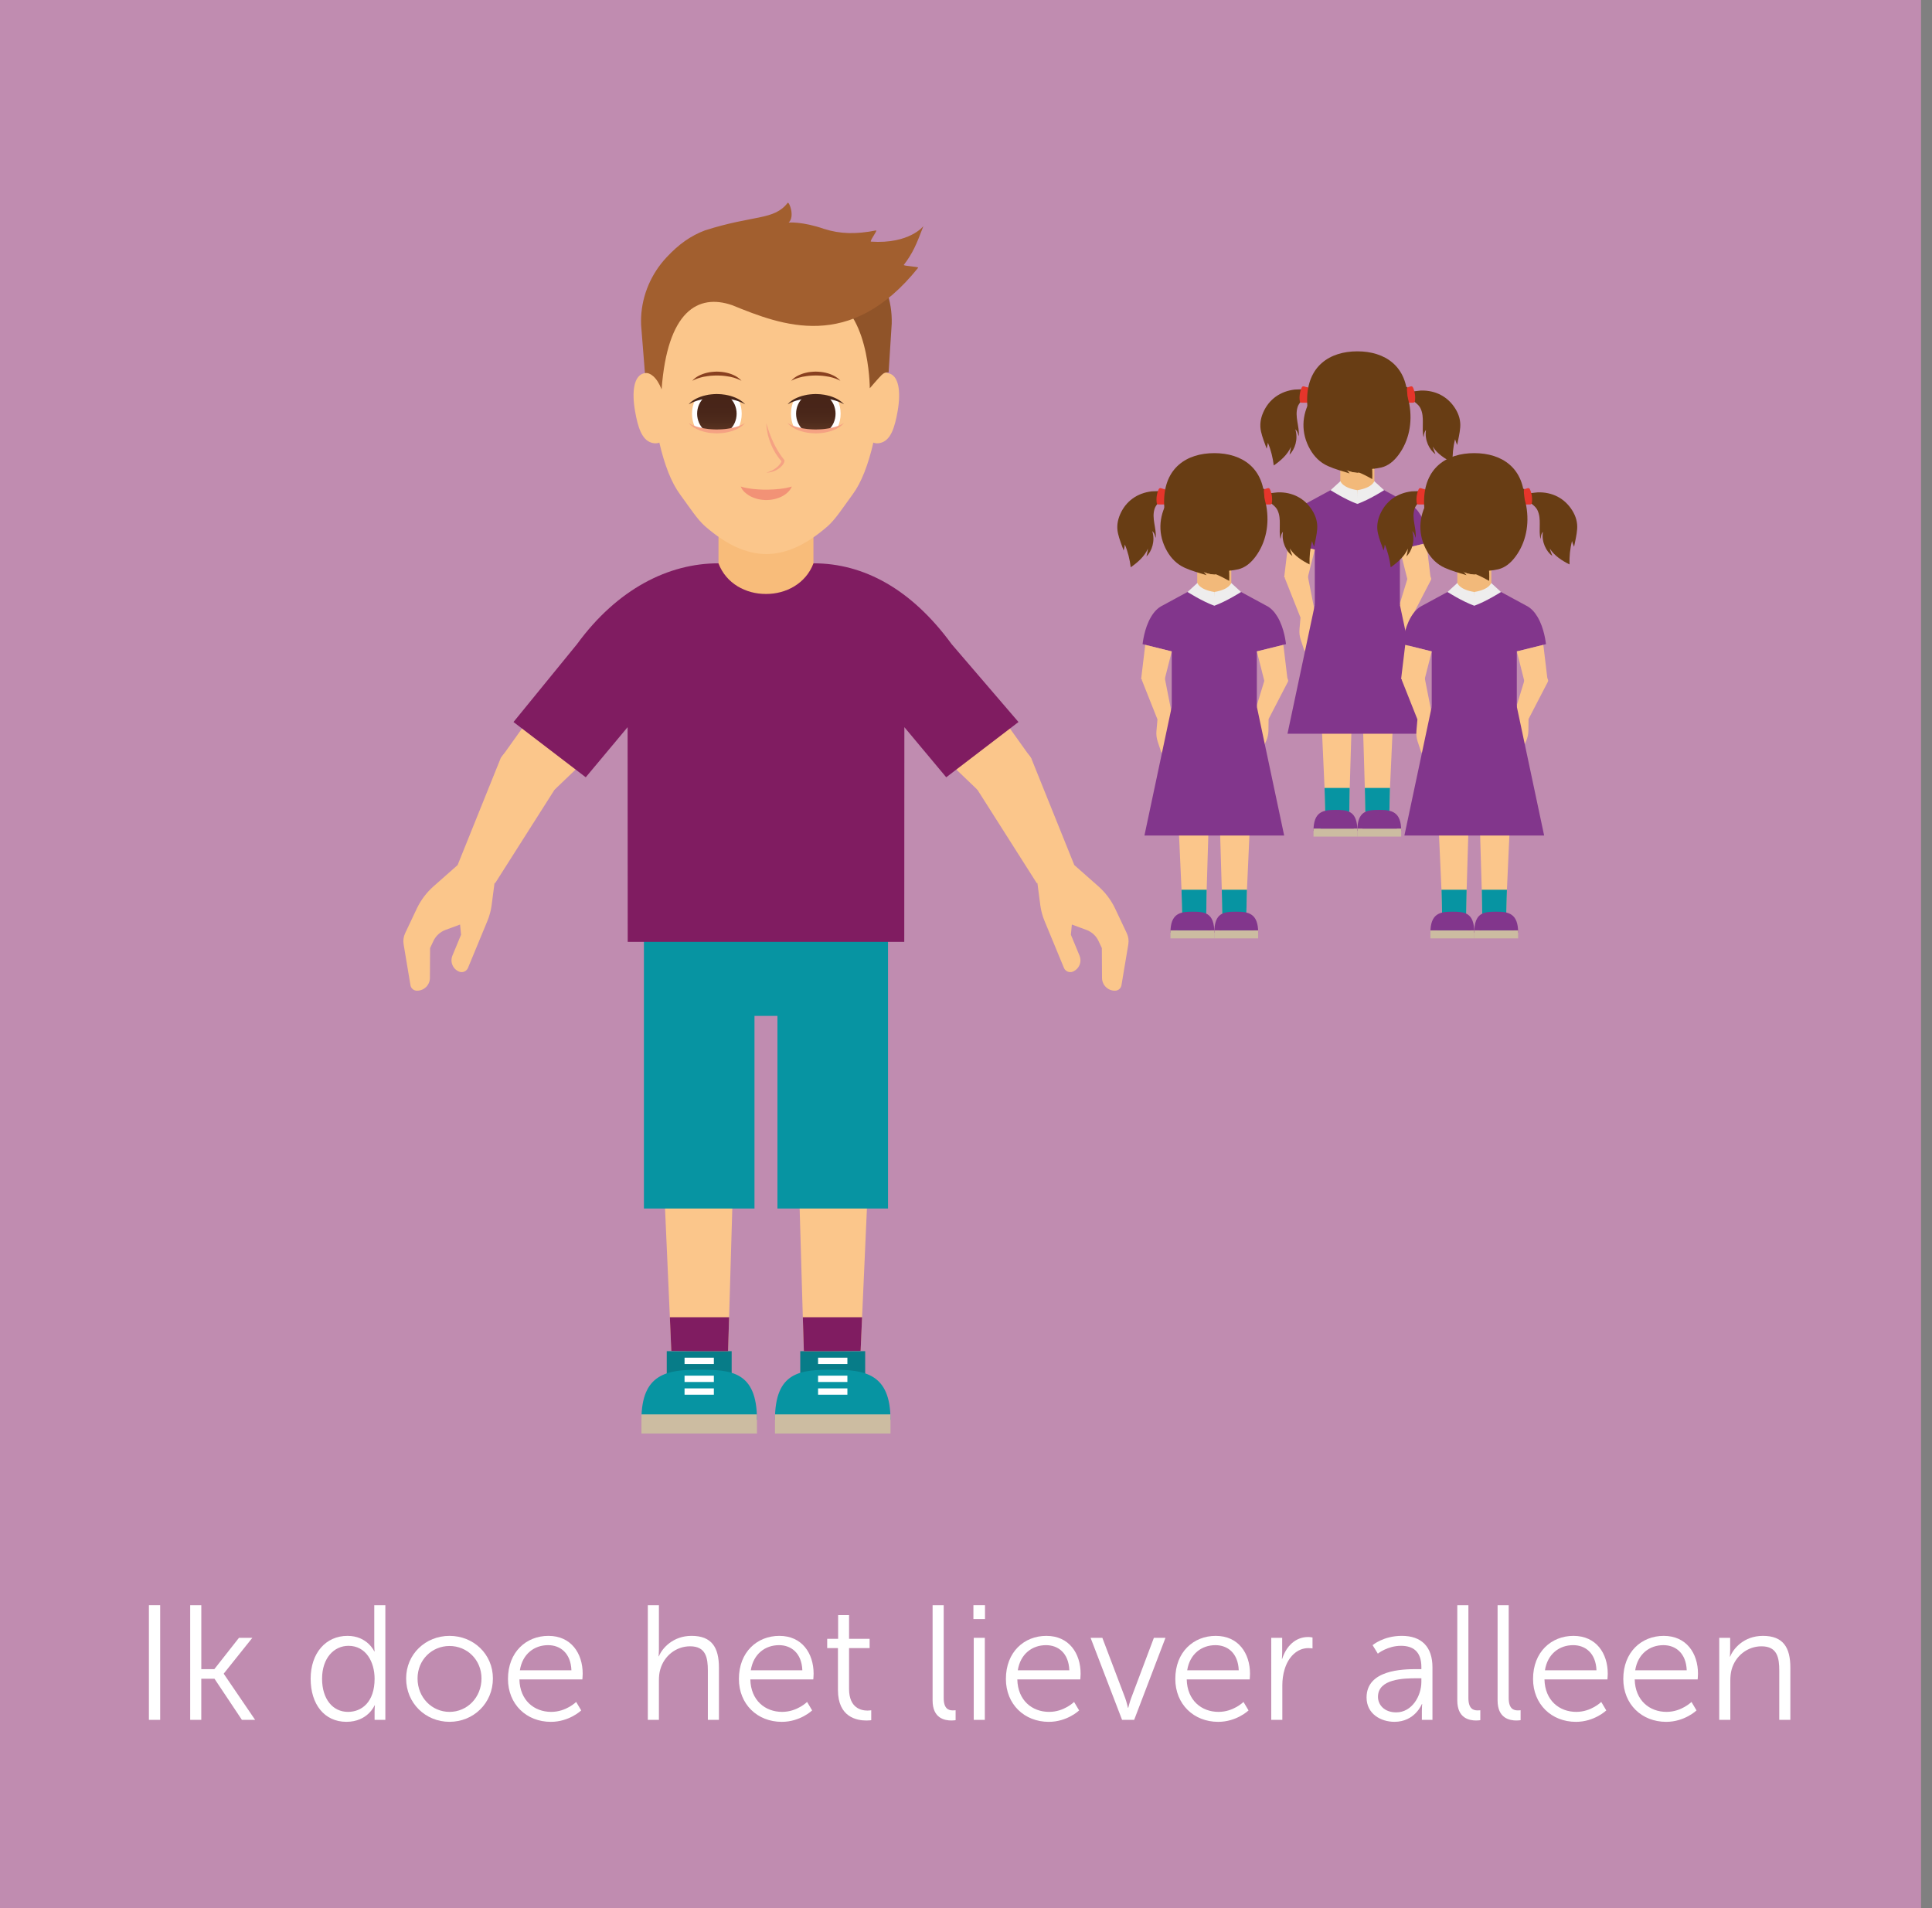 <!-- Generator: Adobe Illustrator 19.2.1, SVG Export Plug-In  -->
<svg version="1.1"
	 xmlns="http://www.w3.org/2000/svg" xmlns:xlink="http://www.w3.org/1999/xlink" xmlns:a="http://ns.adobe.com/AdobeSVGViewerExtensions/3.0/"
	 x="0px" y="0px" width="142.054px" height="140.318px" viewBox="0 0 142.054 140.318"
	 style="enable-background:new 0 0 142.054 140.318;" xml:space="preserve">
<rect x="0" y="0" width="142.054" height="140.318" fill="#808080" stroke="none"/>
<style type="text/css">
	.st0{fill:#C08CB0;}
	.st1{fill:none;}
	.st2{fill:#FFFFFF;}
	.st3{fill:#FBC68B;}
	.st4{fill:#077C88;}
	.st5{fill:#0794A2;}
	.st6{fill-rule:evenodd;clip-rule:evenodd;fill:#CCBCA1;}
	.st7{fill-rule:evenodd;clip-rule:evenodd;fill:#FFFFFF;}
	.st8{fill:#801C61;}
	.st9{fill:#F8BC7A;}
	.st10{fill:#905429;}
	.st11{fill:#A25F2F;}
	.st12{fill:#82368C;}
	.st13{fill:#683D14;}
	.st14{fill:#E6352B;}
	.st15{fill:#F2B97A;}
	.st16{fill:#EEEDED;}
	.st17{fill:#894020;}
	.st18{fill:url(#SVGID_1_);}
	.st19{fill:#472418;}
	.st20{fill:#F5A283;}
	.st21{fill:url(#SVGID_2_);}
	.st22{fill:#F29276;}
	.st23{font-family:'MuseoSans-300';}
	.st24{font-size:12px;}
	.st25{fill:url(#SVGID_3_);}
	.st26{fill:url(#SVGID_4_);}
</style>
<defs>
</defs>
<rect id="XMLID_283_" class="st0" width="141.247" height="140.318"/>
<g id="XMLID_281_">
	<rect id="XMLID_284_" x="0.216" y="118.023" class="st1" width="141.839" height="13.519"/>
	<path class="st2" d="M10.949,118.028h0.828v8.431h-0.828V118.028z"/>
	<path class="st2" d="M13.986,118.028h0.815v4.701h0.959l1.811-2.303h0.983l-2.099,2.626v0.024l2.303,3.382h-0.972l-2.015-3.022
		h-0.972v3.022h-0.815V118.028z"/>
	<path class="st2" d="M25.552,120.283c1.463,0,1.967,1.14,1.967,1.14h0.024c0,0-0.024-0.204-0.024-0.456v-2.938h0.815v8.431h-0.792
		v-0.636c0-0.264,0.024-0.432,0.024-0.432h-0.024c0,0-0.492,1.211-2.075,1.211c-1.619,0-2.626-1.295-2.626-3.167
		C22.842,121.53,23.969,120.283,25.552,120.283z M25.588,125.872c1.008,0,1.955-0.719,1.955-2.435c0-1.223-0.624-2.422-1.919-2.422
		c-1.067,0-1.943,0.899-1.943,2.422C23.681,124.924,24.461,125.872,25.588,125.872z"/>
	<path class="st2" d="M33.052,120.283c1.763,0,3.19,1.343,3.19,3.13c0,1.823-1.427,3.19-3.19,3.19s-3.19-1.367-3.19-3.19
		C29.862,121.626,31.289,120.283,33.052,120.283z M33.052,125.872c1.295,0,2.351-1.055,2.351-2.458c0-1.367-1.055-2.387-2.351-2.387
		s-2.351,1.02-2.351,2.387C30.701,124.816,31.757,125.872,33.052,125.872z"/>
	<path class="st2" d="M40.324,120.283c1.667,0,2.519,1.283,2.519,2.783c0,0.144-0.024,0.419-0.024,0.419h-4.629
		c0.036,1.547,1.091,2.387,2.338,2.387c1.104,0,1.835-0.731,1.835-0.731l0.372,0.624c0,0-0.875,0.84-2.231,0.84
		c-1.799,0-3.154-1.295-3.154-3.154C37.349,121.47,38.693,120.283,40.324,120.283z M42.015,122.813
		c-0.048-1.259-0.815-1.847-1.715-1.847c-1.007,0-1.883,0.636-2.075,1.847H42.015z"/>
	<path class="st2" d="M47.633,118.028h0.815v3.262c0,0.275-0.024,0.492-0.024,0.492h0.024c0.228-0.576,1.031-1.5,2.398-1.5
		c1.487,0,2.015,0.852,2.015,2.339v3.838h-0.815v-3.622c0-0.947-0.144-1.787-1.307-1.787c-1.032,0-1.919,0.708-2.195,1.715
		c-0.072,0.24-0.096,0.516-0.096,0.803v2.891h-0.815V118.028z"/>
	<path class="st2" d="M57.303,120.283c1.667,0,2.519,1.283,2.519,2.783c0,0.144-0.023,0.419-0.023,0.419h-4.63
		c0.036,1.547,1.092,2.387,2.339,2.387c1.104,0,1.835-0.731,1.835-0.731l0.372,0.624c0,0-0.876,0.84-2.231,0.84
		c-1.799,0-3.154-1.295-3.154-3.154C54.328,121.47,55.672,120.283,57.303,120.283z M58.994,122.813
		c-0.048-1.259-0.815-1.847-1.715-1.847c-1.008,0-1.883,0.636-2.075,1.847H58.994z"/>
	<path class="st2" d="M61.613,121.182h-0.792v-0.684h0.804v-1.739h0.804v1.739h1.511v0.684h-1.511v2.999
		c0,1.416,0.899,1.595,1.355,1.595c0.168,0,0.275-0.024,0.275-0.024v0.731c0,0-0.132,0.024-0.348,0.024
		c-0.695,0-2.099-0.228-2.099-2.243V121.182z"/>
	<path class="st2" d="M68.572,118.028h0.815v6.824c0,0.792,0.359,0.911,0.672,0.911c0.107,0,0.204-0.012,0.204-0.012v0.731
		c0,0-0.145,0.024-0.3,0.024c-0.504,0-1.392-0.156-1.392-1.475V118.028z"/>
	<path class="st2" d="M71.572,118.028h0.852v1.019h-0.852V118.028z M71.596,120.427h0.815v6.033h-0.815V120.427z"/>
	<path class="st2" d="M76.935,120.283c1.667,0,2.519,1.283,2.519,2.783c0,0.144-0.024,0.419-0.024,0.419H74.8
		c0.036,1.547,1.091,2.387,2.339,2.387c1.103,0,1.835-0.731,1.835-0.731l0.371,0.624c0,0-0.875,0.84-2.23,0.84
		c-1.799,0-3.154-1.295-3.154-3.154C73.96,121.47,75.303,120.283,76.935,120.283z M78.625,122.813
		c-0.048-1.259-0.815-1.847-1.715-1.847c-1.007,0-1.883,0.636-2.074,1.847H78.625z"/>
	<path class="st2" d="M80.188,120.427h0.864l1.679,4.426c0.108,0.3,0.204,0.719,0.204,0.719h0.023c0,0,0.097-0.408,0.216-0.719
		l1.668-4.426h0.852l-2.303,6.033h-0.888L80.188,120.427z"/>
	<path class="st2" d="M89.39,120.283c1.667,0,2.519,1.283,2.519,2.783c0,0.144-0.023,0.419-0.023,0.419h-4.63
		c0.036,1.547,1.092,2.387,2.339,2.387c1.104,0,1.835-0.731,1.835-0.731l0.372,0.624c0,0-0.876,0.84-2.231,0.84
		c-1.799,0-3.154-1.295-3.154-3.154C86.415,121.47,87.759,120.283,89.39,120.283z M91.081,122.813
		c-0.048-1.259-0.815-1.847-1.715-1.847c-1.008,0-1.883,0.636-2.075,1.847H91.081z"/>
	<path class="st2" d="M93.471,120.427h0.804v1.067c0,0.264-0.023,0.48-0.023,0.48h0.023c0.288-0.912,0.96-1.607,1.907-1.607
		c0.168,0,0.323,0.036,0.323,0.036v0.804c0,0-0.144-0.024-0.3-0.024c-0.852,0-1.486,0.672-1.751,1.56
		c-0.119,0.384-0.168,0.792-0.168,1.175v2.542h-0.815V120.427z"/>
	<path class="st2" d="M104.173,122.729h0.336v-0.156c0-1.164-0.636-1.559-1.499-1.559c-0.995,0-1.703,0.576-1.703,0.576
		l-0.384-0.624c0,0,0.792-0.684,2.147-0.684c1.451,0,2.254,0.804,2.254,2.315v3.862h-0.779v-0.66c0-0.3,0.024-0.504,0.024-0.504
		h-0.024c0,0-0.504,1.308-2.015,1.308c-1.008,0-2.051-0.588-2.051-1.787C100.48,122.777,103.13,122.729,104.173,122.729z
		 M102.662,125.908c1.151,0,1.847-1.199,1.847-2.243v-0.264h-0.348c-0.947,0-2.843,0.036-2.843,1.367
		C101.319,125.332,101.763,125.908,102.662,125.908z"/>
	<path class="st2" d="M107.151,118.028h0.816v6.824c0,0.792,0.359,0.911,0.671,0.911c0.108,0,0.204-0.012,0.204-0.012v0.731
		c0,0-0.144,0.024-0.3,0.024c-0.504,0-1.392-0.156-1.392-1.475V118.028z"/>
	<path class="st2" d="M110.114,118.028h0.816v6.824c0,0.792,0.359,0.911,0.671,0.911c0.108,0,0.204-0.012,0.204-0.012v0.731
		c0,0-0.144,0.024-0.3,0.024c-0.504,0-1.392-0.156-1.392-1.475V118.028z"/>
	<path class="st2" d="M115.694,120.283c1.667,0,2.519,1.283,2.519,2.783c0,0.144-0.024,0.419-0.024,0.419h-4.629
		c0.036,1.547,1.091,2.387,2.339,2.387c1.103,0,1.835-0.731,1.835-0.731l0.371,0.624c0,0-0.875,0.84-2.23,0.84
		c-1.799,0-3.154-1.295-3.154-3.154C112.719,121.47,114.062,120.283,115.694,120.283z M117.384,122.813
		c-0.048-1.259-0.815-1.847-1.715-1.847c-1.007,0-1.883,0.636-2.074,1.847H117.384z"/>
	<path class="st2" d="M122.329,120.283c1.667,0,2.519,1.283,2.519,2.783c0,0.144-0.024,0.419-0.024,0.419h-4.629
		c0.036,1.547,1.091,2.387,2.339,2.387c1.103,0,1.835-0.731,1.835-0.731l0.371,0.624c0,0-0.875,0.84-2.23,0.84
		c-1.799,0-3.154-1.295-3.154-3.154C119.355,121.47,120.697,120.283,122.329,120.283z M124.02,122.813
		c-0.048-1.259-0.815-1.847-1.715-1.847c-1.007,0-1.883,0.636-2.074,1.847H124.02z"/>
	<path class="st2" d="M126.41,120.427h0.804v0.899c0,0.264-0.024,0.48-0.024,0.48h0.024c0.216-0.552,0.983-1.523,2.41-1.523
		c1.487,0,2.015,0.852,2.015,2.339v3.838h-0.815v-3.622c0-0.947-0.144-1.787-1.307-1.787c-1.032,0-1.919,0.708-2.195,1.703
		c-0.071,0.252-0.096,0.528-0.096,0.815v2.891h-0.815V120.427z"/>
</g>
<g>
	<g id="XMLID_253_">
		<polygon id="XMLID_280_" class="st3" points="48.631,82.876 49.253,96.855 49.359,99.329 51.439,99.345 53.533,99.36 
			53.533,99.345 53.609,96.855 54.019,82.876 		"/>
		<polygon id="XMLID_279_" class="st3" points="64.008,82.876 63.386,96.855 63.279,99.329 61.2,99.345 59.105,99.36 59.105,99.345 
			59.029,96.855 58.62,82.876 		"/>
		<rect id="XMLID_278_" x="49.024" y="99.35" class="st4" width="4.773" height="2.481"/>
		<rect id="XMLID_277_" x="58.841" y="99.35" class="st4" width="4.773" height="2.481"/>
		<polygon id="XMLID_276_" class="st5" points="55.475,74.697 55.475,88.861 47.346,88.861 47.346,66.327 65.293,66.327 
			65.293,88.861 57.163,88.861 57.163,74.697 		"/>
		<g id="XMLID_271_">
			<path id="XMLID_275_" class="st5" d="M51.411,100.713c-2.347,0-4.247,0.275-4.247,3.675h8.494
				C55.657,100.832,53.757,100.713,51.411,100.713z"/>
			<path id="XMLID_274_" class="st5" d="M61.228,100.713c2.347,0,4.247,0.275,4.247,3.675h-8.494
				C56.981,100.832,58.882,100.713,61.228,100.713z"/>
			<rect id="XMLID_273_" x="47.163" y="103.998" class="st6" width="8.494" height="1.408"/>
			<rect id="XMLID_272_" x="56.981" y="103.998" class="st6" width="8.494" height="1.408"/>
		</g>
		<rect id="XMLID_270_" x="50.333" y="99.828" class="st7" width="2.155" height="0.465"/>
		<rect id="XMLID_269_" x="60.151" y="99.828" class="st7" width="2.155" height="0.465"/>
		<rect id="XMLID_268_" x="50.333" y="101.15" class="st7" width="2.155" height="0.465"/>
		<rect id="XMLID_267_" x="60.151" y="101.15" class="st7" width="2.155" height="0.465"/>
		<rect id="XMLID_266_" x="50.333" y="102.086" class="st7" width="2.155" height="0.465"/>
		<rect id="XMLID_265_" x="60.151" y="102.086" class="st7" width="2.155" height="0.465"/>
		<path id="XMLID_264_" class="st3" d="M40.942,57.801l-4.538,7.141l-0.042-0.02l-0.214,1.629c-0.052,0.4-0.157,0.791-0.311,1.164
			l-1.427,3.452c-0.106,0.257-0.402,0.38-0.659,0.273c-0.22-0.091-0.395-0.266-0.487-0.486c-0.091-0.22-0.091-0.467,0-0.687
			l0.636-1.538l-0.073-0.749l-1.072,0.395c-0.392,0.145-0.712,0.438-0.889,0.817l-0.243,0.518l-0.013,2.198
			c-0.002,0.253-0.105,0.495-0.287,0.671c-0.182,0.176-0.427,0.271-0.68,0.265c-0.231-0.006-0.425-0.175-0.463-0.402l-0.503-3.007
			c-0.047-0.28-0.007-0.568,0.115-0.824l0.85-1.797c0.297-0.628,0.719-1.188,1.239-1.648l1.765-1.558l0,0l3.158-7.836
			c0.422-0.809,2.246-1.733,4.352-0.89L40.975,57.8L40.942,57.801z"/>
		<path id="XMLID_263_" class="st3" d="M71.696,57.801l4.538,7.141l0.042-0.02l0.214,1.629c0.052,0.4,0.157,0.791,0.311,1.164
			l1.427,3.452c0.106,0.257,0.402,0.38,0.659,0.273c0.22-0.091,0.395-0.266,0.487-0.486c0.091-0.22,0.091-0.467,0-0.687
			l-0.636-1.538l0.073-0.749l1.072,0.395c0.392,0.145,0.712,0.438,0.889,0.817l0.243,0.518l0.013,2.198
			c0.002,0.253,0.105,0.495,0.287,0.671c0.182,0.176,0.427,0.271,0.68,0.265c0.231-0.006,0.425-0.175,0.463-0.402l0.503-3.007
			c0.047-0.28,0.007-0.568-0.115-0.824l-0.85-1.797c-0.297-0.628-0.719-1.188-1.239-1.648l-1.765-1.558l-0.001,0l-3.158-7.836
			c-0.422-0.809-2.246-1.733-4.352-0.89l0.184,2.918L71.696,57.801z"/>
		<polygon id="XMLID_262_" class="st3" points="40.099,51.158 36.807,55.772 40.774,58.067 44.741,54.266 		"/>
		<polygon id="XMLID_261_" class="st3" points="72.539,51.158 75.832,55.772 71.865,58.067 67.898,54.266 		"/>
		<path id="XMLID_260_" class="st8" d="M46.154,69.255l-0.008-15.787l-3.078,3.684l-5.312-4.063l4.672-5.729
			c2.968-4.061,6.726-5.94,10.387-5.94h7.011c3.66,0,7.174,1.879,10.142,5.94l4.917,5.729l-5.312,4.063l-3.078-3.684l-0.008,15.787
			H46.154z"/>
		<path id="XMLID_259_" class="st9" d="M52.828,35.917l0,5.508c0.56,1.484,2.019,2.257,3.491,2.248
			c1.472,0.009,2.931-0.764,3.491-2.248l0-5.508H52.828z"/>
		<polygon id="XMLID_258_" class="st8" points="49.253,96.855 49.359,99.329 51.439,99.345 53.533,99.345 53.609,96.855 		"/>
		<polygon id="XMLID_257_" class="st8" points="63.386,96.855 63.279,99.329 61.2,99.345 59.105,99.345 59.029,96.855 		"/>
		<path id="XMLID_256_" class="st3" d="M56.347,21.231l-4.393,0.02c-1.796,0.008-3.697,1.024-3.69,2.705l0.118,3.438
			c-0.379-0.505-0.5-0.036-0.959,0.037c-0.843,0.132-0.979,1.403-0.725,2.826c0.204,1.154,0.487,2.045,1.16,2.279
			c0.158,0.057,0.323,0.076,0.48,0.049c0.049-0.008,0.095-0.026,0.141-0.041c0.38,1.638,0.88,2.934,1.515,3.798
			c0.752,1.023,1.273,1.853,1.869,2.371c1.545,1.342,3.01,2.019,4.484,2.027c1.474-0.007,2.938-0.684,4.484-2.027
			c0.596-0.518,1.117-1.348,1.869-2.371c0.636-0.864,1.135-2.16,1.515-3.798c0.047,0.015,0.093,0.033,0.141,0.041
			c0.157,0.026,0.322,0.008,0.48-0.049c0.673-0.234,0.956-1.125,1.16-2.279c0.253-1.423,0.117-2.694-0.725-2.826
			c-0.459-0.073-0.579-0.542-0.959-0.037l0.118-3.438c0.008-1.681-1.893-2.697-3.69-2.705L56.347,21.231z"/>
		<path id="XMLID_255_" class="st10" d="M60.489,21.707c3.46,0.618,3.464,6.842,3.464,6.842s0.628-0.741,0.885-0.99l0.006,0
			c0.153-0.155,0.328-0.199,0.494-0.176l0.227-3.586c0.024-0.838-0.111-1.665-0.386-2.443
			C64.691,21.895,61.008,21.377,60.489,21.707z"/>
		<path id="XMLID_254_" class="st11" d="M57.988,16.364c0.482-0.44,0.026-1.578-0.075-1.447c-1.004,1.297-2.48,0.874-6.057,2.017
			l-0.006,0c-1.084,0.406-1.963,1.045-2.84,1.987c-0.141,0.149-0.27,0.303-0.399,0.464c-0.999,1.275-1.541,2.875-1.472,4.515
			l0.281,3.533c0.197-0.032,0.401,0.048,0.599,0.219c0.235,0.202,0.453,0.534,0.627,0.978c0.424-5.737,2.661-7.065,5.191-6.189
			c3.644,1.48,8.675,3.484,13.67-2.751c0.065-0.092-1.12-0.124-1.05-0.216c0.652-0.857,0.906-1.451,1.439-2.85
			c0.007,0.002-1.029,1.332-3.852,1.143c-0.142-0.01,0.515-0.852,0.366-0.823c-1.464,0.29-2.649,0.26-3.803-0.11l-0.002,0.001
			C58.983,16.271,57.988,16.364,57.988,16.364z"/>
	</g>
	<g>
		<g id="XMLID_221_">
			<path id="XMLID_252_" class="st3" d="M102.759,44.934l0.016,0.007l-0.403,0.45c-0.099,0.11-0.183,0.233-0.25,0.366l-0.62,1.225
				c-0.046,0.091-0.01,0.203,0.082,0.249c0.078,0.04,0.169,0.046,0.252,0.019c0.083-0.027,0.152-0.086,0.192-0.165l0.276-0.546
				l0.226-0.159l0.147,0.393c0.054,0.144,0.048,0.303-0.015,0.444l-0.086,0.192l-0.61,0.53c-0.07,0.061-0.113,0.148-0.118,0.241
				c-0.006,0.093,0.027,0.184,0.089,0.253c0.057,0.063,0.15,0.076,0.223,0.033l0.959-0.58c0.089-0.054,0.16-0.134,0.202-0.229
				l0.297-0.667c0.104-0.233,0.159-0.485,0.163-0.74l0.012-0.865l0,0l1.428-2.757c0.125-0.311-0.703-0.901-1.587-0.565
				L102.759,44.934z"/>
			<path id="XMLID_251_" class="st3" d="M96.691,45.067l-0.016,0.005l0.356,0.488c0.087,0.12,0.159,0.25,0.212,0.389l0.496,1.28
				c0.037,0.095-0.011,0.203-0.106,0.24c-0.082,0.032-0.173,0.029-0.253-0.006c-0.08-0.035-0.143-0.101-0.174-0.183l-0.221-0.57
				l-0.209-0.181l-0.185,0.377c-0.068,0.138-0.078,0.297-0.029,0.443l0.067,0.199l0.554,0.588c0.064,0.068,0.098,0.158,0.094,0.251
				c-0.004,0.093-0.045,0.181-0.114,0.243c-0.063,0.057-0.157,0.061-0.225,0.01l-0.896-0.672c-0.083-0.063-0.146-0.149-0.178-0.248
				l-0.229-0.694c-0.08-0.242-0.11-0.498-0.088-0.753l0.075-0.862l0,0l-1.146-2.885c-0.093-0.322,0.789-0.826,1.635-0.404
				L96.691,45.067z"/>
			<g id="XMLID_236_">
				<polygon id="XMLID_250_" class="st3" points="97.126,52.093 97.39,57.937 97.435,59.693 98.319,59.699 99.209,59.706 
					99.209,59.699 99.241,57.937 99.416,52.093 				"/>
				<polygon id="XMLID_249_" class="st3" points="102.467,52.093 102.202,57.937 102.157,59.693 101.274,59.699 100.384,59.706 
					100.384,59.699 100.351,57.937 100.177,52.093 				"/>
				<polygon id="XMLID_248_" class="st5" points="97.39,57.937 97.435,59.693 98.319,59.699 99.209,59.699 99.241,57.937 				"/>
				<polygon id="XMLID_247_" class="st5" points="102.202,57.937 102.157,59.693 101.274,59.699 100.384,59.699 100.351,57.937 				
					"/>
				<g id="XMLID_242_">
					<path id="XMLID_246_" class="st12" d="M98.189,59.55c-0.891,0-1.612,0.115-1.612,1.537h3.225
						C99.801,59.6,99.08,59.55,98.189,59.55z"/>
					<path id="XMLID_245_" class="st5" d="M99.291,60.925h-2.202c0.047-0.604,0.403-0.857,1.101-0.857
						C98.883,60.068,99.263,60.362,99.291,60.925z"/>
					<rect id="XMLID_244_" x="96.578" y="60.925" class="st6" width="3.224" height="0.588"/>
					<polygon id="XMLID_243_" class="st12" points="99.54,60.925 97.089,60.925 97.126,60.068 99.416,59.869 					"/>
				</g>
				<g id="XMLID_237_">
					<path id="XMLID_241_" class="st12" d="M101.414,59.55c0.891,0,1.612,0.115,1.612,1.537h-3.225
						C99.802,59.6,100.524,59.55,101.414,59.55z"/>
					<path id="XMLID_240_" class="st5" d="M100.312,60.925h2.202c-0.047-0.604-0.403-0.857-1.101-0.857
						C100.72,60.068,100.341,60.362,100.312,60.925z"/>
					<rect id="XMLID_239_" x="99.802" y="60.925" class="st6" width="3.224" height="0.588"/>
					<polygon id="XMLID_238_" class="st12" points="100.177,60.925 102.716,60.925 102.467,59.869 100.249,59.869 					"/>
				</g>
			</g>
			<path id="XMLID_235_" class="st13" d="M95.19,28.645c-1.052,0.124-1.894,0.716-2.316,1.694c-0.196,0.455-0.263,0.917-0.153,1.401
				c0.096,0.426,0.268,0.841,0.413,1.252c0.04-0.143,0.072-0.291,0.089-0.439c0.226,0.535,0.362,1.097,0.433,1.672
				c0.511-0.354,1.011-0.793,1.267-1.373c-0.021,0.199-0.064,0.385-0.109,0.579c0.394-0.389,0.651-1.135,0.428-1.865
				c0.2,0.171,0.216,0.463,0.252,0.503c0.061-0.725-0.308-1.428-0.087-2.133c0.093-0.298,0.33-0.477,0.517-0.721
				c0.156-0.204,0.337-0.497,0.205-0.758C95.904,28.697,95.482,28.61,95.19,28.645C94.853,28.684,95.462,28.613,95.19,28.645z"/>
			<path id="XMLID_234_" class="st13" d="M104.472,28.717c1.059-0.031,1.978,0.432,2.538,1.338c0.261,0.422,0.393,0.869,0.356,1.364
				c-0.033,0.435-0.142,0.871-0.226,1.299c-0.06-0.136-0.114-0.277-0.152-0.421c-0.146,0.562-0.198,1.138-0.185,1.718
				c-0.557-0.276-1.116-0.637-1.453-1.174c0.05,0.194,0.12,0.371,0.192,0.557c-0.446-0.327-0.809-1.028-0.695-1.783
				c-0.173,0.198-0.146,0.489-0.176,0.535c-0.166-0.708,0.096-1.458-0.225-2.123c-0.136-0.281-0.396-0.423-0.617-0.638
				c-0.185-0.179-0.406-0.443-0.313-0.72C103.774,28.873,104.179,28.726,104.472,28.717
				C104.811,28.707,104.199,28.725,104.472,28.717z"/>
			<path id="XMLID_233_" class="st14" d="M96.116,29.61h-0.415c-0.061,0-0.118-0.042-0.129-0.102
				c-0.06-0.332,0.011-0.759,0.146-1.03c0.029-0.058,0.095-0.087,0.157-0.068l0.279,0.084c0.055,0.017,0.093,0.068,0.093,0.126
				v0.859C96.247,29.551,96.188,29.61,96.116,29.61z"/>
			<path id="XMLID_232_" class="st14" d="M103.488,29.61h0.415c0.061,0,0.118-0.042,0.129-0.102c0.06-0.332-0.011-0.759-0.146-1.03
				c-0.029-0.058-0.095-0.087-0.157-0.068l-0.279,0.084c-0.055,0.017-0.093,0.068-0.093,0.126v0.859
				C103.357,29.551,103.415,29.61,103.488,29.61z"/>
			<path id="XMLID_231_" class="st13" d="M99.801,34.837c-2.039,0-3.692-2.94-3.692-5.426c0-2.486,1.653-3.578,3.692-3.578
				c2.04,0,3.693,1.092,3.693,3.578C103.495,31.898,101.841,34.837,99.801,34.837z"/>
			<path id="XMLID_230_" class="st15" d="M101.043,34.226v1.558c0,0.095-0.01,0.185-0.029,0.273
				c-0.117,0.57-0.589,0.997-1.154,0.997h-0.117c-0.569,0-1.043-0.431-1.158-1.006c-0.016-0.086-0.025-0.174-0.025-0.264v-1.558
				c0.326,0.33,0.622,0.486,1.227,0.541h0.01c0.002,0,0.002,0,0.002,0c0.002,0,0.002,0,0.004,0h0.01
				C100.421,34.712,100.716,34.556,101.043,34.226z"/>
			<path id="XMLID_229_" class="st15" d="M98.561,34.226v1.558c0,0.095,0.01,0.185,0.029,0.273c0.117,0.57,0.589,0.997,1.154,0.997
				h0.117c0.569,0,1.043-0.431,1.158-1.006c0.016-0.086,0.025-0.174,0.025-0.264v-1.558c-0.326,0.33-0.622,0.486-1.227,0.541h-0.01
				c-0.002,0-0.002,0-0.002,0c-0.002,0-0.002,0-0.004,0h-0.01C99.183,34.712,98.887,34.556,98.561,34.226z"/>
			<polygon id="XMLID_228_" class="st16" points="99.801,36.588 99.799,36.589 99.804,36.589 			"/>
			<path id="XMLID_227_" class="st12" d="M99.802,44.476l-3.129,0.008v-4.072l-2.145-0.535c0.008-0.033,0.109-1.149,0.627-2.01
				c0.208-0.351,0.483-0.66,0.854-0.836l0.4-0.217l1.203-0.652l0.966-0.522l0.157,0.627l0.309,0.334c0,0,0.644-0.054,0.757-0.196
				c0.113,0.142,0.757,0.196,0.757,0.196l0.309-0.334l0.157-0.627l0.966,0.522l1.203,0.652l0.4,0.217
				c0.371,0.175,0.646,0.485,0.854,0.836c0.518,0.861,0.619,1.977,0.627,2.01l-2.145,0.535v4.072L99.802,44.476z"/>
			<polygon id="XMLID_226_" class="st3" points="96.06,42.836 96.673,40.412 94.724,39.931 94.422,42.445 			"/>
			<polygon id="XMLID_225_" class="st3" points="103.543,42.836 102.931,40.412 104.88,39.931 105.182,42.445 			"/>
			<path id="XMLID_224_" class="st16" d="M99.799,36.042c-1.129-0.184-1.238-0.664-1.238-0.664l-0.728,0.665
				c0,0,1.077,0.689,1.971,1.011C99.867,36.978,99.799,36.042,99.799,36.042z"/>
			<path id="XMLID_223_" class="st16" d="M99.804,36.042c1.129-0.184,1.238-0.664,1.238-0.664l0.728,0.665
				c0,0-1.072,0.689-1.966,1.011C99.742,36.978,99.804,36.042,99.804,36.042z"/>
			<path id="XMLID_222_" class="st12" d="M94.665,53.95l2.008-9.467c-0.001-0.457,1.552-0.692,3.129-0.703
				c1.577,0.011,3.13,0.246,3.129,0.703l2.008,9.467H94.665z"/>
		</g>
		<g id="XMLID_218_">
			<path id="XMLID_220_" class="st17" d="M102.256,29.967c-0.008-0.021-0.024-0.045-0.041-0.072
				c-0.016-0.028-0.039-0.055-0.063-0.086c-0.026-0.029-0.055-0.061-0.089-0.091c-0.034-0.028-0.07-0.062-0.11-0.088
				c-0.02-0.013-0.041-0.028-0.062-0.041c-0.023-0.012-0.045-0.025-0.066-0.038c-0.023-0.013-0.045-0.024-0.07-0.035
				c-0.024-0.01-0.049-0.022-0.073-0.032l-0.071-0.026c-0.024-0.009-0.047-0.016-0.073-0.023c-0.026-0.006-0.05-0.013-0.076-0.019
				c-0.024-0.006-0.049-0.009-0.073-0.013c-0.049-0.01-0.097-0.011-0.141-0.014c-0.045-0.002-0.088,0.001-0.126,0.004
				c-0.039,0.006-0.075,0.008-0.105,0.017c-0.031,0.009-0.058,0.015-0.08,0.024c-0.042,0.018-0.063,0.029-0.063,0.029
				s0.026-0.002,0.068-0.006c0.023-0.002,0.05,0.001,0.079-0.001c0.015-0.001,0.031,0.001,0.047,0.002
				c0.018,0.001,0.036,0.002,0.054,0.003c0.018,0.002,0.037,0.006,0.057,0.008c0.019,0.003,0.041,0.004,0.06,0.009
				c0.042,0.009,0.086,0.015,0.13,0.028c0.021,0.006,0.044,0.011,0.067,0.018c0.023,0.007,0.044,0.015,0.066,0.021
				c0.023,0.006,0.045,0.015,0.07,0.024l0.07,0.026l0.065,0.029c0.023,0.009,0.046,0.018,0.067,0.03
				c0.021,0.011,0.042,0.021,0.063,0.031c0.021,0.011,0.041,0.023,0.062,0.034c0.041,0.022,0.076,0.046,0.112,0.069
				c0.018,0.01,0.032,0.024,0.05,0.036c0.015,0.011,0.033,0.022,0.046,0.034c0.015,0.011,0.028,0.023,0.041,0.034
				c0.013,0.01,0.026,0.02,0.036,0.031c0.021,0.022,0.042,0.038,0.055,0.056c0.029,0.034,0.047,0.053,0.047,0.053
				S102.274,30.007,102.256,29.967z"/>
			<path id="XMLID_219_" class="st17" d="M99.048,29.433c-0.019-0.009-0.047-0.015-0.078-0.023
				c-0.033-0.009-0.067-0.012-0.105-0.018c-0.039-0.003-0.083-0.006-0.127-0.004c-0.045,0.003-0.094,0.004-0.141,0.014
				c-0.024,0.004-0.05,0.007-0.075,0.013c-0.024,0.006-0.049,0.013-0.073,0.019c-0.026,0.006-0.05,0.014-0.075,0.023
				c-0.026,0.009-0.05,0.019-0.076,0.028l-0.068,0.031c-0.023,0.01-0.045,0.021-0.07,0.035c-0.023,0.012-0.045,0.025-0.066,0.038
				c-0.023,0.013-0.042,0.028-0.063,0.042c-0.041,0.026-0.076,0.059-0.11,0.088c-0.032,0.03-0.062,0.062-0.088,0.091
				c-0.024,0.031-0.049,0.058-0.065,0.086c-0.016,0.028-0.031,0.05-0.039,0.071c-0.018,0.042-0.028,0.066-0.028,0.066
				s0.018-0.019,0.047-0.053c0.013-0.016,0.036-0.033,0.055-0.055c0.01-0.01,0.023-0.021,0.036-0.032
				c0.013-0.01,0.028-0.022,0.041-0.034c0.015-0.012,0.031-0.022,0.047-0.034c0.016-0.011,0.031-0.025,0.049-0.036
				c0.037-0.022,0.073-0.047,0.114-0.068c0.019-0.011,0.039-0.024,0.06-0.034c0.021-0.011,0.042-0.02,0.063-0.031
				c0.019-0.011,0.042-0.021,0.066-0.031l0.07-0.031l0.065-0.024c0.023-0.009,0.045-0.018,0.068-0.024
				c0.024-0.006,0.046-0.014,0.068-0.021c0.023-0.007,0.046-0.011,0.068-0.018c0.044-0.013,0.088-0.02,0.128-0.029
				c0.021-0.005,0.041-0.005,0.06-0.008c0.019-0.003,0.039-0.007,0.057-0.008c0.019-0.001,0.037-0.002,0.053-0.003
				c0.016-0.002,0.033-0.003,0.047-0.002c0.031,0.001,0.057-0.002,0.08,0.001c0.044,0.005,0.07,0.006,0.07,0.006
				S99.09,29.451,99.048,29.433z"/>
		</g>
		<path id="XMLID_217_" class="st13" d="M96.375,29.361c-0.684,1.17-0.727,2.487-0.053,3.671c0.314,0.551,0.735,0.974,1.314,1.235
			c0.509,0.229,1.065,0.374,1.597,0.543c-0.116-0.151-0.242-0.298-0.38-0.429c0.721,0.18,1.4,0.475,2.043,0.845
			c0.032-0.795-0.031-1.644-0.428-2.351c0.187,0.175,0.344,0.362,0.508,0.557c-0.094-0.702-0.658-1.539-1.576-1.873
			c0.329-0.073,0.639,0.136,0.708,0.13c-0.693-0.62-1.697-0.785-2.247-1.554c-0.232-0.325-0.233-0.705-0.338-1.083
			c-0.088-0.317-0.248-0.728-0.617-0.793C96.978,28.673,96.564,29.037,96.375,29.361C96.155,29.736,96.551,29.06,96.375,29.361z"/>
		<path id="XMLID_76_" class="st13" d="M103.623,29.709c0.244,1.356-0.023,2.702-0.792,3.735c-0.358,0.481-0.767,0.806-1.256,0.927
			c-0.43,0.107-0.877,0.116-1.31,0.155c0.12-0.124,0.247-0.242,0.379-0.341c-0.576,0.005-1.148,0.135-1.71,0.351
			c0.156-0.814,0.395-1.659,0.85-2.279c-0.178,0.131-0.338,0.282-0.504,0.44c0.229-0.688,0.838-1.397,1.596-1.509
			c-0.228-0.156-0.505-0.02-0.556-0.044c0.656-0.457,1.439-0.376,2.022-1.02c0.246-0.272,0.332-0.657,0.497-1.015
			c0.138-0.3,0.349-0.676,0.638-0.651C103.33,28.861,103.555,29.333,103.623,29.709C103.701,30.143,103.56,29.359,103.623,29.709z"
			/>
		<circle class="st13" cx="99.969" cy="30.108" r="3.296"/>
	</g>
	<g>
		<g id="XMLID_43_">
			<path id="XMLID_74_" class="st3" d="M111.356,52.419l0.016,0.007l-0.403,0.45c-0.099,0.11-0.183,0.233-0.25,0.366l-0.62,1.225
				c-0.046,0.091-0.01,0.203,0.082,0.249c0.078,0.04,0.169,0.046,0.252,0.019c0.083-0.027,0.152-0.086,0.192-0.165l0.276-0.546
				l0.226-0.159l0.147,0.393c0.054,0.144,0.048,0.303-0.015,0.444l-0.086,0.192l-0.61,0.53c-0.07,0.061-0.113,0.148-0.118,0.241
				c-0.006,0.093,0.027,0.184,0.089,0.253c0.057,0.063,0.15,0.076,0.223,0.033l0.959-0.58c0.089-0.054,0.16-0.134,0.202-0.229
				l0.297-0.667c0.104-0.233,0.159-0.485,0.163-0.74l0.012-0.865l0,0l1.428-2.757c0.125-0.311-0.703-0.901-1.587-0.565
				L111.356,52.419z"/>
			<path id="XMLID_73_" class="st3" d="M105.288,52.552l-0.016,0.005l0.356,0.488c0.087,0.12,0.159,0.25,0.212,0.389l0.496,1.28
				c0.037,0.095-0.011,0.203-0.106,0.24c-0.082,0.032-0.173,0.029-0.253-0.006c-0.08-0.035-0.143-0.101-0.174-0.183l-0.221-0.57
				l-0.209-0.181l-0.185,0.377c-0.068,0.138-0.078,0.297-0.029,0.443l0.067,0.199l0.554,0.588c0.064,0.068,0.098,0.158,0.094,0.251
				c-0.004,0.093-0.045,0.181-0.114,0.243c-0.063,0.057-0.157,0.061-0.225,0.01l-0.896-0.672c-0.083-0.063-0.146-0.149-0.178-0.248
				l-0.229-0.694c-0.08-0.242-0.11-0.498-0.088-0.753l0.075-0.862l0,0l-1.146-2.885c-0.093-0.322,0.789-0.826,1.635-0.404
				L105.288,52.552z"/>
			<g id="XMLID_58_">
				<polygon id="XMLID_72_" class="st3" points="105.723,59.578 105.987,65.422 106.032,67.178 106.916,67.184 107.806,67.191 
					107.806,67.184 107.838,65.422 108.013,59.578 				"/>
				<polygon id="XMLID_71_" class="st3" points="111.064,59.578 110.8,65.422 110.754,67.178 109.871,67.184 108.981,67.191 
					108.981,67.184 108.948,65.422 108.774,59.578 				"/>
				<polygon id="XMLID_70_" class="st5" points="105.987,65.422 106.032,67.178 106.916,67.184 107.806,67.184 107.838,65.422 				
					"/>
				<polygon id="XMLID_69_" class="st5" points="110.8,65.422 110.754,67.178 109.871,67.184 108.981,67.184 108.948,65.422 				"/>
				<g id="XMLID_64_">
					<path id="XMLID_68_" class="st12" d="M106.786,67.035c-0.891,0-1.612,0.115-1.612,1.537h3.225
						C108.398,67.085,107.677,67.035,106.786,67.035z"/>
					<path id="XMLID_67_" class="st5" d="M107.888,68.41h-2.202c0.047-0.604,0.403-0.857,1.101-0.857
						C107.48,67.553,107.86,67.847,107.888,68.41z"/>
					<rect id="XMLID_66_" x="105.175" y="68.41" class="st6" width="3.224" height="0.588"/>
					<polygon id="XMLID_65_" class="st12" points="108.137,68.41 105.686,68.41 105.723,67.553 108.013,67.354 					"/>
				</g>
				<g id="XMLID_59_">
					<path id="XMLID_63_" class="st12" d="M110.012,67.035c0.891,0,1.612,0.115,1.612,1.537h-3.225
						C108.399,67.085,109.121,67.035,110.012,67.035z"/>
					<path id="XMLID_62_" class="st5" d="M108.91,68.41h2.202c-0.047-0.604-0.403-0.857-1.101-0.857
						C109.317,67.553,108.938,67.847,108.91,68.41z"/>
					<rect id="XMLID_61_" x="108.399" y="68.41" class="st6" width="3.224" height="0.588"/>
					<polygon id="XMLID_60_" class="st12" points="108.774,68.41 111.313,68.41 111.064,67.354 108.846,67.354 					"/>
				</g>
			</g>
			<path id="XMLID_57_" class="st13" d="M103.787,36.13c-1.052,0.124-1.894,0.716-2.316,1.694c-0.196,0.455-0.263,0.917-0.153,1.401
				c0.096,0.426,0.268,0.841,0.413,1.252c0.04-0.143,0.072-0.291,0.089-0.439c0.226,0.535,0.362,1.097,0.433,1.672
				c0.511-0.354,1.011-0.793,1.267-1.373c-0.021,0.199-0.064,0.385-0.109,0.579c0.394-0.389,0.651-1.135,0.428-1.865
				c0.2,0.171,0.216,0.463,0.252,0.503c0.061-0.725-0.308-1.428-0.087-2.133c0.093-0.298,0.33-0.477,0.517-0.721
				c0.156-0.204,0.337-0.497,0.205-0.758C104.501,36.182,104.079,36.095,103.787,36.13C103.45,36.169,104.059,36.098,103.787,36.13z
				"/>
			<path id="XMLID_56_" class="st13" d="M113.069,36.202c1.059-0.031,1.978,0.432,2.538,1.338c0.261,0.422,0.393,0.869,0.356,1.364
				c-0.033,0.435-0.142,0.871-0.226,1.299c-0.06-0.136-0.114-0.277-0.152-0.421c-0.146,0.562-0.198,1.138-0.185,1.718
				c-0.557-0.276-1.116-0.637-1.453-1.174c0.05,0.194,0.12,0.371,0.192,0.557c-0.446-0.327-0.809-1.028-0.695-1.783
				c-0.173,0.198-0.146,0.489-0.176,0.535c-0.166-0.708,0.096-1.458-0.225-2.123c-0.136-0.281-0.396-0.423-0.617-0.638
				c-0.185-0.179-0.406-0.443-0.313-0.72C112.371,36.358,112.776,36.211,113.069,36.202
				C113.408,36.192,112.796,36.21,113.069,36.202z"/>
			<path id="XMLID_55_" class="st14" d="M104.713,37.095h-0.415c-0.061,0-0.118-0.042-0.129-0.102
				c-0.06-0.332,0.011-0.759,0.146-1.03c0.029-0.058,0.095-0.087,0.157-0.068l0.279,0.084c0.055,0.017,0.093,0.068,0.093,0.126
				v0.859C104.844,37.036,104.785,37.095,104.713,37.095z"/>
			<path id="XMLID_54_" class="st14" d="M112.085,37.095h0.415c0.061,0,0.118-0.042,0.129-0.102c0.06-0.332-0.011-0.759-0.146-1.03
				c-0.029-0.058-0.095-0.087-0.157-0.068l-0.279,0.084c-0.055,0.017-0.093,0.068-0.093,0.126v0.859
				C111.954,37.036,112.012,37.095,112.085,37.095z"/>
			<path id="XMLID_53_" class="st13" d="M108.398,42.322c-2.039,0-3.692-2.94-3.692-5.426c0-2.486,1.653-3.578,3.692-3.578
				c2.04,0,3.693,1.092,3.693,3.578C112.092,39.383,110.438,42.322,108.398,42.322z"/>
			<path id="XMLID_52_" class="st15" d="M109.64,41.711v1.558c0,0.095-0.01,0.185-0.029,0.273c-0.117,0.57-0.589,0.997-1.154,0.997
				h-0.117c-0.569,0-1.043-0.431-1.158-1.006c-0.016-0.086-0.025-0.174-0.025-0.264v-1.558c0.326,0.33,0.622,0.486,1.227,0.541h0.01
				c0.002,0,0.002,0,0.002,0c0.002,0,0.002,0,0.004,0h0.01C109.018,42.197,109.313,42.041,109.64,41.711z"/>
			<path id="XMLID_51_" class="st15" d="M107.158,41.711v1.558c0,0.095,0.01,0.185,0.029,0.273c0.117,0.57,0.589,0.997,1.154,0.997
				h0.117c0.569,0,1.043-0.431,1.158-1.006c0.016-0.086,0.025-0.174,0.025-0.264v-1.558c-0.326,0.33-0.622,0.486-1.227,0.541h-0.01
				c-0.002,0-0.002,0-0.002,0c-0.002,0-0.002,0-0.004,0h-0.01C107.78,42.197,107.484,42.041,107.158,41.711z"/>
			<polygon id="XMLID_50_" class="st16" points="108.398,44.073 108.396,44.074 108.401,44.074 			"/>
			<path id="XMLID_49_" class="st12" d="M108.399,51.961l-3.129,0.008v-4.072l-2.145-0.535c0.008-0.033,0.109-1.149,0.627-2.01
				c0.208-0.351,0.483-0.66,0.854-0.836l0.4-0.217l1.203-0.652l0.966-0.522l0.157,0.627l0.309,0.334c0,0,0.644-0.054,0.757-0.196
				c0.113,0.142,0.757,0.196,0.757,0.196l0.309-0.334l0.157-0.627l0.966,0.522l1.203,0.652l0.4,0.217
				c0.371,0.175,0.646,0.485,0.854,0.836c0.518,0.861,0.619,1.977,0.627,2.01l-2.145,0.535v4.072L108.399,51.961z"/>
			<polygon id="XMLID_48_" class="st3" points="104.657,50.321 105.27,47.897 103.321,47.416 103.019,49.93 			"/>
			<polygon id="XMLID_47_" class="st3" points="112.14,50.321 111.528,47.897 113.477,47.416 113.779,49.93 			"/>
			<path id="XMLID_46_" class="st16" d="M108.396,43.527c-1.129-0.184-1.238-0.664-1.238-0.664l-0.728,0.665
				c0,0,1.077,0.689,1.971,1.011C108.464,44.463,108.396,43.527,108.396,43.527z"/>
			<path id="XMLID_45_" class="st16" d="M108.401,43.527c1.129-0.184,1.238-0.664,1.238-0.664l0.728,0.665
				c0,0-1.072,0.689-1.966,1.011C108.339,44.463,108.401,43.527,108.401,43.527z"/>
			<path id="XMLID_44_" class="st12" d="M103.262,61.435l2.008-9.467c-0.001-0.457,1.552-0.692,3.129-0.703
				c1.577,0.011,3.13,0.246,3.129,0.703l2.008,9.467H103.262z"/>
		</g>
		<g id="XMLID_40_">
			<path id="XMLID_42_" class="st17" d="M110.853,37.452c-0.008-0.021-0.024-0.045-0.041-0.072
				c-0.016-0.028-0.039-0.055-0.063-0.086c-0.026-0.029-0.055-0.061-0.089-0.091c-0.034-0.028-0.07-0.062-0.11-0.088
				c-0.02-0.013-0.041-0.028-0.062-0.041c-0.023-0.012-0.045-0.025-0.066-0.038c-0.023-0.013-0.045-0.024-0.07-0.035
				c-0.024-0.01-0.049-0.022-0.073-0.032l-0.071-0.026c-0.024-0.009-0.047-0.016-0.073-0.023c-0.026-0.006-0.05-0.013-0.076-0.019
				c-0.024-0.006-0.049-0.009-0.073-0.013c-0.049-0.01-0.097-0.011-0.141-0.014c-0.045-0.002-0.088,0.001-0.126,0.004
				c-0.039,0.006-0.075,0.008-0.105,0.017s-0.058,0.015-0.08,0.024c-0.042,0.018-0.063,0.029-0.063,0.029s0.026-0.002,0.068-0.006
				c0.023-0.002,0.05,0.001,0.079-0.001c0.015-0.001,0.031,0.001,0.047,0.002c0.018,0.001,0.036,0.002,0.054,0.003
				c0.018,0.002,0.037,0.006,0.057,0.008c0.019,0.003,0.041,0.004,0.06,0.009c0.042,0.009,0.086,0.015,0.13,0.028
				c0.021,0.006,0.044,0.011,0.067,0.018c0.023,0.007,0.044,0.015,0.066,0.021c0.023,0.006,0.045,0.015,0.07,0.024l0.07,0.026
				l0.065,0.029c0.023,0.009,0.046,0.018,0.067,0.03c0.021,0.011,0.042,0.021,0.063,0.031c0.021,0.011,0.041,0.023,0.062,0.034
				c0.041,0.022,0.076,0.046,0.112,0.069c0.018,0.01,0.032,0.024,0.05,0.036c0.015,0.011,0.033,0.022,0.046,0.034
				c0.015,0.011,0.028,0.023,0.041,0.034c0.013,0.01,0.026,0.02,0.036,0.031c0.021,0.022,0.042,0.038,0.055,0.056
				c0.029,0.034,0.047,0.053,0.047,0.053S110.871,37.492,110.853,37.452z"/>
			<path id="XMLID_41_" class="st17" d="M107.645,36.918c-0.019-0.009-0.047-0.015-0.078-0.023
				c-0.033-0.009-0.067-0.012-0.105-0.018c-0.039-0.003-0.083-0.006-0.127-0.004c-0.045,0.003-0.094,0.004-0.141,0.014
				c-0.024,0.004-0.05,0.007-0.075,0.013c-0.024,0.006-0.049,0.013-0.073,0.019c-0.026,0.006-0.05,0.014-0.075,0.023
				c-0.026,0.009-0.05,0.019-0.076,0.028L106.827,37c-0.023,0.01-0.045,0.021-0.07,0.035c-0.023,0.012-0.045,0.025-0.066,0.038
				c-0.023,0.013-0.042,0.028-0.063,0.042c-0.041,0.026-0.076,0.059-0.11,0.088c-0.032,0.03-0.062,0.062-0.088,0.091
				c-0.024,0.031-0.049,0.058-0.065,0.086c-0.016,0.028-0.031,0.05-0.039,0.071c-0.018,0.042-0.028,0.066-0.028,0.066
				s0.018-0.019,0.047-0.053c0.013-0.016,0.036-0.033,0.055-0.055c0.01-0.01,0.023-0.021,0.036-0.032
				c0.013-0.01,0.028-0.022,0.041-0.034c0.015-0.012,0.031-0.022,0.047-0.034c0.016-0.011,0.031-0.025,0.049-0.036
				c0.037-0.022,0.073-0.047,0.114-0.068c0.019-0.011,0.039-0.024,0.06-0.034c0.021-0.011,0.042-0.02,0.063-0.031
				c0.019-0.011,0.042-0.021,0.066-0.031l0.07-0.031l0.065-0.024c0.023-0.009,0.045-0.018,0.068-0.024
				c0.024-0.006,0.046-0.014,0.068-0.021c0.023-0.007,0.046-0.011,0.068-0.018c0.044-0.013,0.088-0.02,0.128-0.029
				c0.021-0.005,0.041-0.005,0.06-0.008c0.019-0.003,0.039-0.007,0.057-0.008c0.019-0.001,0.037-0.002,0.053-0.003
				c0.016-0.002,0.033-0.003,0.047-0.002c0.031,0.001,0.057-0.002,0.08,0.001c0.044,0.005,0.07,0.006,0.07,0.006
				S107.687,36.936,107.645,36.918z"/>
		</g>
		<path id="XMLID_39_" class="st13" d="M104.972,36.846c-0.684,1.17-0.727,2.487-0.053,3.671c0.314,0.551,0.735,0.974,1.314,1.235
			c0.509,0.229,1.065,0.374,1.597,0.543c-0.116-0.151-0.242-0.298-0.38-0.429c0.721,0.18,1.4,0.475,2.043,0.845
			c0.032-0.795-0.031-1.644-0.428-2.351c0.187,0.175,0.344,0.362,0.508,0.557c-0.094-0.702-0.658-1.539-1.576-1.873
			c0.329-0.073,0.639,0.136,0.708,0.13c-0.693-0.62-1.696-0.785-2.247-1.554c-0.232-0.325-0.233-0.705-0.338-1.083
			c-0.088-0.317-0.248-0.728-0.617-0.793C105.575,36.158,105.161,36.522,104.972,36.846
			C104.753,37.221,105.148,36.545,104.972,36.846z"/>
		<path id="XMLID_38_" class="st13" d="M112.22,37.194c0.244,1.356-0.023,2.702-0.792,3.735c-0.358,0.481-0.767,0.806-1.256,0.927
			c-0.43,0.107-0.877,0.116-1.31,0.155c0.12-0.124,0.247-0.242,0.379-0.341c-0.576,0.005-1.148,0.135-1.71,0.351
			c0.156-0.814,0.395-1.659,0.85-2.279c-0.178,0.131-0.338,0.282-0.504,0.44c0.229-0.688,0.838-1.397,1.596-1.509
			c-0.228-0.156-0.505-0.02-0.556-0.044c0.656-0.457,1.439-0.376,2.022-1.02c0.246-0.272,0.332-0.657,0.497-1.015
			c0.138-0.3,0.349-0.676,0.638-0.651C111.927,36.346,112.153,36.818,112.22,37.194C112.298,37.628,112.157,36.844,112.22,37.194z"
			/>
		<circle class="st13" cx="108.566" cy="37.593" r="3.296"/>
	</g>
	<g>
		<g id="XMLID_6_">
			<path id="XMLID_37_" class="st3" d="M92.242,52.419l0.016,0.007l-0.403,0.45c-0.099,0.11-0.183,0.233-0.25,0.366l-0.62,1.225
				c-0.046,0.091-0.01,0.203,0.082,0.249c0.078,0.04,0.169,0.046,0.252,0.019c0.083-0.027,0.152-0.086,0.192-0.165l0.276-0.546
				l0.226-0.159l0.147,0.393c0.054,0.144,0.048,0.303-0.015,0.444l-0.086,0.192l-0.61,0.53c-0.07,0.061-0.113,0.148-0.118,0.241
				c-0.006,0.093,0.027,0.184,0.089,0.253c0.057,0.063,0.15,0.076,0.223,0.033l0.959-0.58c0.089-0.054,0.16-0.134,0.202-0.229
				l0.297-0.667c0.104-0.233,0.159-0.485,0.163-0.74l0.012-0.865l0,0l1.428-2.757c0.125-0.311-0.703-0.901-1.587-0.565
				L92.242,52.419z"/>
			<path id="XMLID_36_" class="st3" d="M86.174,52.552l-0.016,0.005l0.356,0.488c0.087,0.12,0.159,0.25,0.212,0.389l0.496,1.28
				c0.037,0.095-0.011,0.203-0.106,0.24c-0.082,0.032-0.173,0.029-0.253-0.006c-0.08-0.035-0.143-0.101-0.174-0.183l-0.221-0.57
				l-0.209-0.181l-0.185,0.377c-0.068,0.138-0.078,0.297-0.029,0.443l0.067,0.199l0.554,0.588c0.064,0.068,0.098,0.158,0.094,0.251
				c-0.004,0.093-0.045,0.181-0.114,0.243c-0.063,0.057-0.157,0.061-0.225,0.01l-0.896-0.672c-0.083-0.063-0.146-0.149-0.178-0.248
				l-0.229-0.694c-0.08-0.242-0.11-0.498-0.088-0.753l0.075-0.862l0,0l-1.146-2.885c-0.093-0.322,0.789-0.826,1.635-0.404
				L86.174,52.552z"/>
			<g id="XMLID_21_">
				<polygon id="XMLID_35_" class="st3" points="86.608,59.578 86.873,65.422 86.918,67.178 87.802,67.184 88.692,67.191 
					88.692,67.184 88.724,65.422 88.898,59.578 				"/>
				<polygon id="XMLID_34_" class="st3" points="91.95,59.578 91.685,65.422 91.64,67.178 90.756,67.184 89.866,67.191 
					89.866,67.184 89.834,65.422 89.66,59.578 				"/>
				<polygon id="XMLID_33_" class="st5" points="86.873,65.422 86.918,67.178 87.802,67.184 88.692,67.184 88.724,65.422 				"/>
				<polygon id="XMLID_32_" class="st5" points="91.685,65.422 91.64,67.178 90.756,67.184 89.866,67.184 89.834,65.422 				"/>
				<g id="XMLID_27_">
					<path id="XMLID_31_" class="st12" d="M87.672,67.035c-0.891,0-1.612,0.115-1.612,1.537h3.225
						C89.284,67.085,88.562,67.035,87.672,67.035z"/>
					<path id="XMLID_30_" class="st5" d="M88.774,68.41h-2.202c0.047-0.604,0.403-0.857,1.101-0.857
						C88.366,67.553,88.746,67.847,88.774,68.41z"/>
					<rect id="XMLID_29_" x="86.061" y="68.41" class="st6" width="3.224" height="0.588"/>
					<polygon id="XMLID_28_" class="st12" points="89.022,68.41 86.571,68.41 86.608,67.553 88.898,67.354 					"/>
				</g>
				<g id="XMLID_22_">
					<path id="XMLID_26_" class="st12" d="M90.897,67.035c0.891,0,1.612,0.115,1.612,1.537h-3.225
						C89.285,67.085,90.007,67.035,90.897,67.035z"/>
					<path id="XMLID_25_" class="st5" d="M89.795,68.41h2.202c-0.047-0.604-0.403-0.857-1.101-0.857
						C90.203,67.553,89.823,67.847,89.795,68.41z"/>
					<rect id="XMLID_24_" x="89.284" y="68.41" class="st6" width="3.224" height="0.588"/>
					<polygon id="XMLID_23_" class="st12" points="89.66,68.41 92.199,68.41 91.95,67.354 89.732,67.354 					"/>
				</g>
			</g>
			<path id="XMLID_20_" class="st13" d="M84.673,36.13c-1.052,0.124-1.894,0.716-2.316,1.694c-0.196,0.455-0.263,0.917-0.153,1.401
				c0.096,0.426,0.268,0.841,0.413,1.252c0.04-0.143,0.072-0.291,0.089-0.439c0.226,0.535,0.362,1.097,0.433,1.672
				c0.511-0.354,1.011-0.793,1.267-1.373c-0.021,0.199-0.064,0.385-0.109,0.579c0.394-0.389,0.651-1.135,0.428-1.865
				c0.2,0.171,0.216,0.463,0.252,0.503c0.061-0.725-0.308-1.428-0.087-2.133c0.093-0.298,0.33-0.477,0.517-0.721
				c0.156-0.204,0.337-0.497,0.205-0.758C85.386,36.182,84.964,36.095,84.673,36.13C84.336,36.169,84.944,36.098,84.673,36.13z"/>
			<path id="XMLID_19_" class="st13" d="M93.955,36.202c1.059-0.031,1.978,0.432,2.538,1.338c0.261,0.422,0.393,0.869,0.356,1.364
				c-0.033,0.435-0.142,0.871-0.226,1.299c-0.06-0.136-0.114-0.277-0.152-0.421c-0.146,0.562-0.198,1.138-0.185,1.718
				c-0.557-0.276-1.116-0.637-1.453-1.174c0.05,0.194,0.12,0.371,0.192,0.557c-0.446-0.327-0.809-1.028-0.695-1.783
				c-0.173,0.198-0.146,0.489-0.176,0.535c-0.166-0.708,0.096-1.458-0.225-2.123c-0.136-0.281-0.396-0.423-0.617-0.638
				c-0.185-0.179-0.406-0.443-0.313-0.72C93.257,36.358,93.662,36.211,93.955,36.202C94.294,36.192,93.682,36.21,93.955,36.202z"/>
			<path id="XMLID_18_" class="st14" d="M85.598,37.095h-0.415c-0.061,0-0.118-0.042-0.129-0.102
				c-0.06-0.332,0.011-0.759,0.146-1.03c0.029-0.058,0.095-0.087,0.157-0.068l0.279,0.084c0.055,0.017,0.093,0.068,0.093,0.126
				v0.859C85.73,37.036,85.671,37.095,85.598,37.095z"/>
			<path id="XMLID_17_" class="st14" d="M92.97,37.095h0.415c0.061,0,0.118-0.042,0.129-0.102c0.06-0.332-0.011-0.759-0.146-1.03
				c-0.029-0.058-0.095-0.087-0.157-0.068l-0.279,0.084c-0.055,0.017-0.093,0.068-0.093,0.126v0.859
				C92.839,37.036,92.898,37.095,92.97,37.095z"/>
			<path id="XMLID_16_" class="st13" d="M89.284,42.322c-2.039,0-3.692-2.94-3.692-5.426c0-2.486,1.653-3.578,3.692-3.578
				c2.04,0,3.693,1.092,3.693,3.578C92.977,39.383,91.324,42.322,89.284,42.322z"/>
			<path id="XMLID_15_" class="st15" d="M90.525,41.711v1.558c0,0.095-0.01,0.185-0.029,0.273c-0.117,0.57-0.589,0.997-1.154,0.997
				h-0.117c-0.569,0-1.043-0.431-1.158-1.006c-0.016-0.086-0.025-0.174-0.025-0.264v-1.558c0.326,0.33,0.622,0.486,1.227,0.541h0.01
				c0.002,0,0.002,0,0.002,0c0.002,0,0.002,0,0.004,0h0.01C89.904,42.197,90.199,42.041,90.525,41.711z"/>
			<path id="XMLID_14_" class="st15" d="M88.043,41.711v1.558c0,0.095,0.01,0.185,0.029,0.273c0.117,0.57,0.589,0.997,1.154,0.997
				h0.117c0.569,0,1.043-0.431,1.158-1.006c0.016-0.086,0.025-0.174,0.025-0.264v-1.558c-0.326,0.33-0.622,0.486-1.227,0.541h-0.01
				c-0.002,0-0.002,0-0.002,0c-0.002,0-0.002,0-0.004,0h-0.01C88.665,42.197,88.37,42.041,88.043,41.711z"/>
			<polygon id="XMLID_13_" class="st16" points="89.284,44.073 89.282,44.074 89.287,44.074 			"/>
			<path id="XMLID_12_" class="st12" d="M89.284,51.961l-3.129,0.008v-4.072l-2.145-0.535c0.008-0.033,0.109-1.149,0.627-2.01
				c0.208-0.351,0.483-0.66,0.854-0.836l0.4-0.217l1.203-0.652l0.966-0.522l0.157,0.627l0.309,0.334c0,0,0.644-0.054,0.757-0.196
				c0.113,0.142,0.757,0.196,0.757,0.196l0.309-0.334l0.157-0.627l0.966,0.522l1.203,0.652l0.4,0.217
				c0.371,0.175,0.646,0.485,0.854,0.836c0.518,0.861,0.619,1.977,0.627,2.01l-2.145,0.535v4.072L89.284,51.961z"/>
			<polygon id="XMLID_11_" class="st3" points="85.543,50.321 86.155,47.897 84.206,47.416 83.904,49.93 			"/>
			<polygon id="XMLID_10_" class="st3" points="93.026,50.321 92.413,47.897 94.363,47.416 94.665,49.93 			"/>
			<path id="XMLID_9_" class="st16" d="M89.282,43.527c-1.129-0.184-1.238-0.664-1.238-0.664l-0.728,0.665
				c0,0,1.077,0.689,1.971,1.011C89.35,44.463,89.282,43.527,89.282,43.527z"/>
			<path id="XMLID_8_" class="st16" d="M89.287,43.527c1.129-0.184,1.238-0.664,1.238-0.664l0.728,0.665
				c0,0-1.072,0.689-1.966,1.011C89.224,44.463,89.287,43.527,89.287,43.527z"/>
			<path id="XMLID_7_" class="st12" d="M84.147,61.435l2.008-9.467c-0.001-0.457,1.552-0.692,3.129-0.703
				c1.577,0.011,3.13,0.246,3.129,0.703l2.008,9.467H84.147z"/>
		</g>
		<g id="XMLID_3_">
			<path id="XMLID_5_" class="st17" d="M91.739,37.452c-0.008-0.021-0.024-0.045-0.041-0.072c-0.016-0.028-0.039-0.055-0.063-0.086
				c-0.026-0.029-0.055-0.061-0.089-0.091c-0.034-0.028-0.07-0.062-0.11-0.088c-0.02-0.013-0.041-0.028-0.062-0.041
				c-0.023-0.012-0.045-0.025-0.066-0.038c-0.023-0.013-0.045-0.024-0.07-0.035c-0.024-0.01-0.049-0.022-0.073-0.032l-0.071-0.026
				c-0.024-0.009-0.047-0.016-0.073-0.023c-0.026-0.006-0.05-0.013-0.076-0.019c-0.024-0.006-0.049-0.009-0.073-0.013
				c-0.049-0.01-0.097-0.011-0.141-0.014c-0.045-0.002-0.088,0.001-0.126,0.004c-0.039,0.006-0.075,0.008-0.105,0.017
				s-0.058,0.015-0.08,0.024c-0.042,0.018-0.063,0.029-0.063,0.029s0.026-0.002,0.068-0.006c0.023-0.002,0.05,0.001,0.079-0.001
				c0.015-0.001,0.031,0.001,0.047,0.002c0.018,0.001,0.036,0.002,0.054,0.003c0.018,0.002,0.037,0.006,0.057,0.008
				c0.019,0.003,0.041,0.004,0.06,0.009c0.042,0.009,0.086,0.015,0.13,0.028c0.021,0.006,0.044,0.011,0.067,0.018
				c0.023,0.007,0.044,0.015,0.066,0.021c0.023,0.006,0.045,0.015,0.07,0.024l0.07,0.026l0.065,0.029
				c0.023,0.009,0.046,0.018,0.067,0.03c0.021,0.011,0.042,0.021,0.063,0.031c0.021,0.011,0.041,0.023,0.062,0.034
				c0.041,0.022,0.076,0.046,0.112,0.069c0.018,0.01,0.032,0.024,0.05,0.036c0.015,0.011,0.033,0.022,0.046,0.034
				c0.015,0.011,0.028,0.023,0.041,0.034c0.013,0.01,0.026,0.02,0.036,0.031c0.021,0.022,0.042,0.038,0.055,0.056
				c0.029,0.034,0.047,0.053,0.047,0.053S91.757,37.492,91.739,37.452z"/>
			<path id="XMLID_4_" class="st17" d="M88.53,36.918c-0.019-0.009-0.047-0.015-0.078-0.023c-0.033-0.009-0.067-0.012-0.105-0.018
				c-0.039-0.003-0.083-0.006-0.127-0.004c-0.045,0.003-0.094,0.004-0.141,0.014c-0.024,0.004-0.05,0.007-0.075,0.013
				c-0.024,0.006-0.049,0.013-0.073,0.019c-0.026,0.006-0.05,0.014-0.075,0.023c-0.026,0.009-0.05,0.019-0.076,0.028L87.713,37
				c-0.023,0.01-0.045,0.021-0.07,0.035c-0.023,0.012-0.045,0.025-0.066,0.038c-0.023,0.013-0.042,0.028-0.063,0.042
				c-0.041,0.026-0.076,0.059-0.11,0.088c-0.032,0.03-0.062,0.062-0.088,0.091c-0.024,0.031-0.049,0.058-0.065,0.086
				c-0.016,0.028-0.031,0.05-0.039,0.071c-0.018,0.042-0.028,0.066-0.028,0.066s0.018-0.019,0.047-0.053
				c0.013-0.016,0.036-0.033,0.055-0.055c0.01-0.01,0.023-0.021,0.036-0.032c0.013-0.01,0.028-0.022,0.041-0.034
				c0.015-0.012,0.031-0.022,0.047-0.034c0.016-0.011,0.031-0.025,0.049-0.036c0.037-0.022,0.073-0.047,0.114-0.068
				c0.019-0.011,0.039-0.024,0.06-0.034c0.021-0.011,0.042-0.02,0.063-0.031c0.019-0.011,0.042-0.021,0.066-0.031l0.07-0.031
				l0.065-0.024c0.023-0.009,0.045-0.018,0.068-0.024c0.024-0.006,0.046-0.014,0.068-0.021c0.023-0.007,0.046-0.011,0.068-0.018
				c0.044-0.013,0.088-0.02,0.128-0.029c0.021-0.005,0.041-0.005,0.06-0.008c0.019-0.003,0.039-0.007,0.057-0.008
				c0.019-0.001,0.037-0.002,0.053-0.003c0.016-0.002,0.033-0.003,0.047-0.002c0.031,0.001,0.057-0.002,0.08,0.001
				c0.044,0.005,0.07,0.006,0.07,0.006S88.573,36.936,88.53,36.918z"/>
		</g>
		<path id="XMLID_2_" class="st13" d="M85.857,36.846c-0.684,1.17-0.727,2.487-0.053,3.671c0.314,0.551,0.735,0.974,1.314,1.235
			c0.509,0.229,1.065,0.374,1.597,0.543c-0.116-0.151-0.242-0.298-0.38-0.429c0.721,0.18,1.4,0.475,2.043,0.845
			c0.032-0.795-0.031-1.644-0.428-2.351c0.187,0.175,0.344,0.362,0.508,0.557c-0.094-0.702-0.658-1.539-1.576-1.873
			c0.329-0.073,0.639,0.136,0.708,0.13c-0.693-0.62-1.697-0.785-2.247-1.554c-0.232-0.325-0.233-0.705-0.338-1.083
			c-0.088-0.317-0.248-0.728-0.617-0.793C86.46,36.158,86.047,36.522,85.857,36.846C85.638,37.221,86.034,36.545,85.857,36.846z"/>
		<path id="XMLID_1_" class="st13" d="M93.106,37.194c0.244,1.356-0.023,2.702-0.792,3.735c-0.358,0.481-0.767,0.806-1.256,0.927
			c-0.43,0.107-0.877,0.116-1.31,0.155c0.12-0.124,0.247-0.242,0.379-0.341c-0.576,0.005-1.148,0.135-1.71,0.351
			c0.156-0.814,0.395-1.659,0.85-2.279c-0.178,0.131-0.338,0.282-0.504,0.44c0.229-0.688,0.838-1.397,1.596-1.509
			c-0.228-0.156-0.505-0.02-0.556-0.044c0.656-0.457,1.439-0.376,2.022-1.02c0.246-0.272,0.332-0.657,0.497-1.015
			c0.138-0.3,0.349-0.676,0.638-0.651C92.813,36.346,93.038,36.818,93.106,37.194C93.184,37.628,93.043,36.844,93.106,37.194z"/>
		<circle class="st13" cx="89.451" cy="37.593" r="3.296"/>
	</g>
	<g>
		<g>
			<g>
				<g>
					<g>
						<path class="st2" d="M54.324,31.397c0.135-0.291,0.212-0.625,0.212-0.978c0-0.353-0.077-0.687-0.21-0.978
							c-0.432-0.203-0.997-0.326-1.617-0.326c-0.619,0-1.184,0.123-1.617,0.326c-0.133,0.291-0.21,0.625-0.21,0.978
							c0,0.353,0.077,0.687,0.21,0.978c0.432,0.203,0.997,0.324,1.617,0.324C53.328,31.721,53.893,31.6,54.324,31.397z"/>
						<linearGradient id="SVGID_1_" gradientUnits="userSpaceOnUse" x1="52.709" y1="31.721" x2="52.709" y2="29.116">
							<stop  offset="0" style="stop-color:#5C3523"/>
							<stop  offset="0.033" style="stop-color:#5A3422"/>
							<stop  offset="0.261" style="stop-color:#4F2B1C"/>
							<stop  offset="0.538" style="stop-color:#492619"/>
							<stop  offset="1" style="stop-color:#472418"/>
						</linearGradient>
						<path class="st18" d="M54.162,30.419c0-0.488-0.209-0.922-0.534-1.207c-0.284-0.062-0.594-0.096-0.918-0.096
							c-0.324,0-0.634,0.035-0.918,0.096c-0.326,0.285-0.534,0.719-0.534,1.207c0,0.486,0.209,0.922,0.534,1.208
							c0.284,0.062,0.594,0.094,0.918,0.094c0.324,0,0.634-0.033,0.918-0.094C53.953,31.341,54.162,30.906,54.162,30.419z"/>
						<path class="st19" d="M54.649,29.592c-0.044-0.041-0.106-0.083-0.177-0.135c-0.07-0.054-0.156-0.096-0.251-0.149
							c-0.094-0.046-0.201-0.094-0.316-0.135c-0.116-0.037-0.237-0.083-0.368-0.106c-0.066-0.014-0.131-0.031-0.199-0.041
							c-0.068-0.011-0.137-0.019-0.207-0.027c-0.069-0.012-0.139-0.013-0.21-0.017c-0.073-0.002-0.145-0.006-0.218-0.01
							c-0.068,0.004-0.137,0.006-0.206,0.008c-0.068,0.002-0.135,0.008-0.208,0.017c-0.07,0.008-0.139,0.017-0.209,0.027
							c-0.068,0.011-0.133,0.029-0.199,0.043c-0.131,0.023-0.252,0.069-0.37,0.106c-0.114,0.041-0.22,0.089-0.316,0.135
							c-0.092,0.052-0.179,0.094-0.249,0.147c-0.069,0.052-0.133,0.094-0.177,0.137c-0.089,0.087-0.135,0.137-0.135,0.137
							s0.064-0.033,0.168-0.088c0.052-0.031,0.122-0.054,0.197-0.089c0.037-0.017,0.079-0.031,0.122-0.044
							c0.044-0.015,0.09-0.031,0.137-0.048c0.048-0.015,0.1-0.025,0.152-0.039c0.054-0.013,0.106-0.033,0.162-0.042
							c0.114-0.021,0.231-0.048,0.357-0.062c0.062-0.009,0.124-0.019,0.187-0.025c0.064-0.004,0.127-0.009,0.193-0.015
							c0.062-0.008,0.131-0.008,0.201-0.009c0.068-0.002,0.137-0.004,0.205-0.006c0.066,0,0.131,0.002,0.195,0.004
							c0.068,0,0.133,0.002,0.199,0.009c0.066,0.008,0.131,0.011,0.195,0.015c0.064,0.006,0.127,0.017,0.189,0.025
							c0.125,0.015,0.243,0.042,0.357,0.064c0.056,0.009,0.108,0.029,0.162,0.04c0.052,0.015,0.104,0.025,0.15,0.041
							c0.048,0.017,0.094,0.033,0.137,0.048c0.044,0.013,0.087,0.027,0.123,0.044c0.073,0.035,0.143,0.056,0.195,0.087
							c0.106,0.06,0.17,0.09,0.17,0.09S54.736,29.677,54.649,29.592z"/>
						<path class="st20" d="M54.617,31.199c-0.052,0.029-0.123,0.052-0.197,0.087c-0.037,0.019-0.079,0.033-0.123,0.046
							c-0.043,0.013-0.089,0.031-0.137,0.046c-0.046,0.017-0.1,0.027-0.15,0.041c-0.054,0.011-0.106,0.033-0.164,0.042
							c-0.112,0.019-0.23,0.048-0.355,0.062c-0.062,0.008-0.126,0.019-0.189,0.025c-0.064,0.004-0.127,0.008-0.191,0.015
							c-0.064,0.008-0.131,0.008-0.201,0.009c-0.068,0.002-0.137,0.004-0.207,0.006c-0.064-0.002-0.129-0.004-0.195-0.004
							c-0.066-0.002-0.133-0.004-0.197-0.011c-0.066-0.006-0.131-0.011-0.195-0.015c-0.066-0.006-0.127-0.017-0.189-0.025
							c-0.125-0.013-0.243-0.04-0.357-0.062c-0.058-0.009-0.108-0.029-0.162-0.042c-0.052-0.013-0.104-0.023-0.152-0.041
							c-0.046-0.015-0.092-0.031-0.137-0.046c-0.043-0.013-0.085-0.027-0.122-0.044c-0.073-0.035-0.143-0.058-0.195-0.087
							c-0.108-0.06-0.17-0.091-0.17-0.091s0.048,0.05,0.135,0.135c0.042,0.043,0.106,0.085,0.177,0.137
							c0.07,0.054,0.156,0.094,0.249,0.149c0.096,0.046,0.203,0.094,0.316,0.135c0.118,0.037,0.239,0.083,0.37,0.106
							c0.066,0.013,0.131,0.029,0.199,0.041c0.068,0.009,0.137,0.019,0.207,0.027c0.069,0.01,0.139,0.013,0.21,0.015
							c0.072,0.004,0.145,0.008,0.216,0.01c0.07-0.002,0.139-0.004,0.206-0.008c0.07-0.002,0.137-0.006,0.209-0.017
							c0.071-0.008,0.141-0.015,0.21-0.027c0.068-0.011,0.133-0.027,0.199-0.041c0.131-0.023,0.252-0.069,0.368-0.106
							c0.116-0.041,0.222-0.089,0.316-0.135c0.094-0.052,0.181-0.094,0.251-0.149c0.07-0.052,0.131-0.092,0.175-0.135
							c0.091-0.087,0.137-0.137,0.137-0.137S54.721,31.141,54.617,31.199z"/>
					</g>
					<g>
						<path class="st2" d="M61.599,31.397c0.135-0.291,0.21-0.625,0.21-0.978c0-0.353-0.075-0.687-0.21-0.978
							c-0.43-0.203-0.996-0.326-1.615-0.326c-0.621,0-1.184,0.123-1.617,0.326c-0.135,0.291-0.21,0.625-0.21,0.978
							c0,0.353,0.075,0.687,0.21,0.978c0.432,0.203,0.996,0.324,1.617,0.324C60.602,31.721,61.169,31.6,61.599,31.397z"/>
						<linearGradient id="SVGID_2_" gradientUnits="userSpaceOnUse" x1="59.984" y1="31.721" x2="59.984" y2="29.116">
							<stop  offset="0" style="stop-color:#5C3523"/>
							<stop  offset="0.033" style="stop-color:#5A3422"/>
							<stop  offset="0.261" style="stop-color:#4F2B1C"/>
							<stop  offset="0.538" style="stop-color:#492619"/>
							<stop  offset="1" style="stop-color:#472418"/>
						</linearGradient>
						<path class="st21" d="M61.436,30.419c0-0.488-0.209-0.922-0.534-1.207c-0.283-0.062-0.592-0.096-0.916-0.096
							c-0.326,0-0.634,0.035-0.918,0.096c-0.326,0.285-0.534,0.719-0.534,1.207c0,0.486,0.209,0.922,0.534,1.208
							c0.284,0.062,0.592,0.094,0.918,0.094c0.324,0,0.633-0.033,0.918-0.094C61.227,31.341,61.436,30.906,61.436,30.419z"/>
						<path class="st19" d="M61.923,29.592c-0.042-0.041-0.106-0.083-0.175-0.135c-0.072-0.054-0.158-0.096-0.251-0.149
							c-0.096-0.046-0.201-0.094-0.316-0.135c-0.116-0.037-0.237-0.083-0.368-0.106c-0.066-0.014-0.133-0.031-0.199-0.041
							c-0.07-0.011-0.137-0.019-0.207-0.027c-0.069-0.012-0.141-0.013-0.21-0.017c-0.073-0.002-0.145-0.006-0.218-0.01
							c-0.069,0.004-0.137,0.006-0.206,0.008c-0.068,0.002-0.137,0.008-0.208,0.017c-0.072,0.008-0.141,0.017-0.209,0.027
							c-0.07,0.011-0.135,0.029-0.201,0.043c-0.131,0.023-0.252,0.069-0.368,0.106c-0.116,0.041-0.222,0.089-0.316,0.135
							c-0.092,0.052-0.181,0.094-0.251,0.147s-0.131,0.094-0.175,0.137c-0.089,0.087-0.135,0.137-0.135,0.137
							s0.064-0.033,0.168-0.088c0.05-0.031,0.121-0.054,0.195-0.089c0.039-0.017,0.079-0.031,0.124-0.044
							c0.044-0.015,0.088-0.031,0.137-0.048c0.048-0.015,0.1-0.025,0.152-0.039c0.052-0.013,0.104-0.033,0.162-0.042
							c0.114-0.021,0.231-0.048,0.355-0.062c0.062-0.009,0.125-0.019,0.189-0.025c0.064-0.004,0.127-0.009,0.191-0.015
							c0.064-0.008,0.131-0.008,0.201-0.009c0.07-0.002,0.137-0.004,0.207-0.006c0.066,0,0.131,0.002,0.195,0.004
							c0.068,0,0.133,0.002,0.199,0.009c0.066,0.008,0.129,0.011,0.195,0.015c0.064,0.006,0.125,0.017,0.189,0.025
							c0.124,0.015,0.241,0.042,0.355,0.064c0.058,0.009,0.11,0.029,0.162,0.04c0.052,0.015,0.104,0.025,0.152,0.041
							c0.048,0.017,0.092,0.033,0.137,0.048c0.044,0.013,0.087,0.027,0.121,0.044c0.073,0.035,0.143,0.056,0.197,0.087
							c0.106,0.06,0.17,0.09,0.17,0.09S62.012,29.677,61.923,29.592z"/>
						<path class="st20" d="M61.891,31.199c-0.05,0.029-0.121,0.052-0.195,0.087c-0.037,0.019-0.079,0.033-0.123,0.046
							c-0.045,0.013-0.089,0.031-0.137,0.046c-0.048,0.017-0.1,0.027-0.152,0.041c-0.052,0.011-0.104,0.033-0.162,0.042
							c-0.114,0.019-0.231,0.048-0.355,0.062c-0.062,0.008-0.125,0.019-0.189,0.025c-0.064,0.004-0.127,0.008-0.191,0.015
							c-0.064,0.008-0.131,0.008-0.201,0.009c-0.07,0.002-0.137,0.004-0.207,0.006c-0.066-0.002-0.131-0.004-0.195-0.004
							c-0.068-0.002-0.133-0.004-0.199-0.011c-0.066-0.006-0.129-0.011-0.195-0.015c-0.064-0.006-0.127-0.017-0.189-0.025
							c-0.124-0.013-0.241-0.04-0.355-0.062c-0.058-0.009-0.11-0.029-0.162-0.042c-0.052-0.013-0.104-0.023-0.152-0.041
							c-0.048-0.015-0.092-0.031-0.137-0.046c-0.045-0.013-0.087-0.027-0.122-0.044c-0.073-0.035-0.143-0.058-0.197-0.087
							c-0.106-0.06-0.168-0.091-0.168-0.091s0.046,0.05,0.135,0.135c0.042,0.043,0.106,0.085,0.175,0.137
							c0.072,0.054,0.156,0.094,0.251,0.149c0.094,0.046,0.201,0.094,0.316,0.135c0.116,0.037,0.237,0.083,0.368,0.106
							c0.066,0.013,0.131,0.029,0.201,0.041c0.068,0.009,0.135,0.019,0.205,0.027c0.07,0.01,0.141,0.013,0.21,0.015
							c0.073,0.004,0.145,0.008,0.218,0.01c0.07-0.002,0.139-0.004,0.206-0.008c0.068-0.002,0.137-0.006,0.209-0.017
							c0.071-0.008,0.141-0.015,0.208-0.027c0.07-0.011,0.135-0.027,0.201-0.041c0.131-0.023,0.252-0.069,0.368-0.106
							c0.116-0.041,0.22-0.089,0.316-0.135c0.092-0.052,0.181-0.094,0.251-0.149c0.069-0.052,0.131-0.092,0.175-0.135
							c0.089-0.087,0.137-0.137,0.137-0.137S61.995,31.141,61.891,31.199z"/>
					</g>
				</g>
				<path class="st22" d="M58.046,35.824c-0.054,0.017-0.126,0.027-0.197,0.044c-0.017,0.004-0.037,0.01-0.054,0.014
					c-0.021,0.002-0.041,0.006-0.062,0.009c-0.041,0.008-0.083,0.013-0.128,0.021c-0.042,0.009-0.09,0.013-0.139,0.019
					c-0.046,0.006-0.092,0.015-0.143,0.019c-0.102,0.006-0.203,0.023-0.311,0.027c-0.054,0.002-0.108,0.009-0.162,0.011
					c-0.052,0-0.104,0.002-0.158,0.006c-0.027,0-0.05,0.004-0.079,0.004l-0.095,0.002c-0.058,0-0.117,0.002-0.175,0.004l0,0h-0.002
					l-0.002-0.002h-0.006h-0.01h-0.021l-0.043-0.002h-0.085h-0.087c-0.027,0-0.054-0.004-0.083-0.004
					c-0.056-0.004-0.112-0.006-0.166-0.006c-0.056-0.004-0.108-0.01-0.162-0.011c-0.11-0.004-0.211-0.021-0.312-0.027
					c-0.05-0.004-0.097-0.015-0.143-0.019c-0.048-0.008-0.096-0.009-0.139-0.019c-0.043-0.008-0.085-0.015-0.128-0.023
					c-0.019-0.002-0.04-0.006-0.06-0.009c-0.019-0.004-0.037-0.008-0.054-0.012c-0.071-0.017-0.139-0.023-0.195-0.044
					c-0.114-0.037-0.183-0.052-0.183-0.052s0.029,0.066,0.087,0.17c0.025,0.052,0.077,0.108,0.135,0.175
					c0.029,0.037,0.064,0.068,0.1,0.098c0.035,0.033,0.073,0.064,0.116,0.098c0.083,0.064,0.181,0.124,0.287,0.183
					c0.108,0.048,0.224,0.108,0.349,0.143c0.062,0.019,0.127,0.039,0.193,0.056c0.066,0.013,0.131,0.027,0.201,0.037
					c0.068,0.013,0.135,0.021,0.205,0.023l0.104,0.008l0.052,0.002h0.025l0.013,0.002h0.006h0.004h0.017
					c0.064-0.004,0.127-0.006,0.189-0.01l0.094-0.008c0.033-0.004,0.071-0.01,0.106-0.015c0.072-0.012,0.141-0.023,0.211-0.039
					c0.066-0.015,0.129-0.035,0.191-0.056c0.125-0.033,0.241-0.092,0.351-0.143c0.106-0.058,0.202-0.118,0.287-0.181
					c0.081-0.072,0.156-0.127,0.212-0.197c0.056-0.066,0.106-0.12,0.137-0.175c0.062-0.108,0.087-0.172,0.087-0.172
					S58.154,35.792,58.046,35.824z"/>
				<path class="st20" d="M57.68,33.88l-0.002-0.013c-0.002-0.011-0.004-0.021-0.008-0.031l-0.006-0.013l-0.002-0.002l-0.002-0.006
					l-0.027-0.037l-0.031-0.042c-0.041-0.054-0.083-0.11-0.128-0.164c-0.079-0.116-0.164-0.23-0.233-0.353
					c-0.079-0.117-0.147-0.243-0.214-0.366c-0.031-0.064-0.064-0.126-0.097-0.185c-0.031-0.062-0.058-0.124-0.087-0.185
					c-0.031-0.06-0.054-0.121-0.081-0.179c-0.025-0.06-0.05-0.118-0.073-0.175c-0.046-0.114-0.087-0.224-0.125-0.326
					c-0.035-0.1-0.068-0.195-0.095-0.28c-0.027-0.083-0.052-0.156-0.069-0.218c-0.037-0.122-0.054-0.193-0.054-0.193
					s0,0.017,0,0.052c0.002,0.035,0.002,0.085,0.008,0.149c0.006,0.066,0.013,0.143,0.027,0.231
					c0.011,0.089,0.029,0.189,0.052,0.297c0.025,0.108,0.05,0.226,0.088,0.345c0.035,0.124,0.077,0.251,0.129,0.38
					c0.05,0.129,0.106,0.262,0.17,0.393c0.07,0.129,0.137,0.26,0.216,0.388c0.077,0.127,0.17,0.245,0.255,0.365
					c0.044,0.058,0.092,0.114,0.139,0.167l0.031,0.037c-0.002,0.011-0.006,0.023-0.012,0.035c-0.044,0.102-0.122,0.205-0.201,0.289
					c-0.083,0.085-0.17,0.156-0.254,0.216c-0.174,0.12-0.34,0.193-0.459,0.235c-0.117,0.042-0.189,0.062-0.189,0.062
					s0.017-0.002,0.052-0.002c0.035-0.002,0.085-0.004,0.148-0.013c0.129-0.019,0.312-0.06,0.517-0.162
					c0.1-0.052,0.209-0.12,0.307-0.206c0.1-0.089,0.201-0.187,0.272-0.334c0.017-0.039,0.037-0.072,0.039-0.147L57.68,33.88z"/>
			</g>
			<g>
				<path class="st17" d="M61.676,27.879c-0.037-0.037-0.09-0.075-0.152-0.122c-0.062-0.048-0.135-0.087-0.218-0.133
					c-0.083-0.042-0.176-0.085-0.276-0.121c-0.1-0.033-0.208-0.073-0.322-0.095c-0.056-0.013-0.114-0.029-0.173-0.036
					c-0.06-0.01-0.12-0.017-0.181-0.025c-0.06-0.009-0.122-0.013-0.183-0.015c-0.064-0.002-0.128-0.004-0.191-0.008L59.8,27.331
					c-0.06,0.002-0.12,0.006-0.183,0.015c-0.062,0.008-0.123,0.015-0.183,0.023c-0.06,0.009-0.117,0.025-0.173,0.038
					c-0.116,0.021-0.222,0.062-0.322,0.095c-0.102,0.036-0.193,0.079-0.276,0.121c-0.081,0.046-0.158,0.085-0.218,0.131
					c-0.06,0.046-0.114,0.085-0.152,0.124c-0.077,0.077-0.116,0.121-0.116,0.121s0.056-0.027,0.149-0.075
					c0.044-0.025,0.108-0.042,0.171-0.072c0.033-0.015,0.07-0.027,0.108-0.038c0.039-0.012,0.077-0.025,0.12-0.039
					c0.04-0.013,0.087-0.023,0.131-0.035c0.046-0.009,0.092-0.027,0.143-0.035c0.098-0.015,0.201-0.038,0.309-0.05
					c0.054-0.006,0.108-0.015,0.164-0.021c0.054-0.004,0.11-0.008,0.166-0.012c0.054-0.008,0.114-0.008,0.174-0.009l0.179-0.004
					l0.169,0.004c0.056,0.002,0.114,0.002,0.17,0.008c0.058,0.006,0.114,0.01,0.17,0.014c0.056,0.006,0.11,0.015,0.164,0.021
					c0.108,0.012,0.21,0.033,0.309,0.05c0.05,0.008,0.096,0.025,0.143,0.035c0.045,0.011,0.091,0.019,0.131,0.033
					c0.043,0.015,0.083,0.027,0.12,0.041c0.039,0.011,0.075,0.023,0.108,0.036c0.064,0.029,0.125,0.048,0.171,0.073
					c0.093,0.048,0.149,0.075,0.149,0.075S61.752,27.954,61.676,27.879z"/>
				<path class="st17" d="M54.403,27.879c-0.039-0.037-0.092-0.075-0.154-0.122c-0.06-0.048-0.135-0.087-0.216-0.133
					c-0.085-0.042-0.176-0.085-0.276-0.121c-0.102-0.033-0.208-0.073-0.324-0.095c-0.056-0.013-0.114-0.029-0.173-0.036
					c-0.06-0.01-0.12-0.017-0.18-0.025c-0.062-0.009-0.123-0.013-0.185-0.015c-0.064-0.002-0.128-0.004-0.191-0.008l-0.179,0.008
					c-0.06,0.002-0.119,0.006-0.181,0.015c-0.062,0.008-0.123,0.015-0.183,0.023c-0.06,0.009-0.117,0.025-0.175,0.038
					c-0.114,0.021-0.22,0.062-0.322,0.095c-0.1,0.036-0.193,0.079-0.276,0.121c-0.081,0.046-0.156,0.085-0.218,0.131
					c-0.06,0.046-0.114,0.085-0.152,0.124c-0.075,0.077-0.116,0.121-0.116,0.121s0.056-0.027,0.149-0.075
					c0.046-0.025,0.108-0.042,0.171-0.072c0.033-0.015,0.07-0.027,0.108-0.038c0.039-0.012,0.079-0.025,0.12-0.039
					c0.042-0.013,0.087-0.023,0.133-0.035c0.046-0.009,0.09-0.027,0.141-0.035c0.098-0.015,0.201-0.038,0.309-0.05
					c0.054-0.006,0.11-0.015,0.164-0.021c0.056-0.004,0.11-0.008,0.166-0.012c0.054-0.008,0.114-0.008,0.174-0.009l0.179-0.004
					l0.169,0.004c0.058,0.002,0.116,0.002,0.172,0.008c0.056,0.006,0.114,0.01,0.168,0.014c0.056,0.006,0.11,0.015,0.164,0.021
					c0.11,0.012,0.21,0.033,0.311,0.05c0.05,0.008,0.094,0.025,0.141,0.035c0.045,0.011,0.091,0.019,0.133,0.033
					c0.041,0.015,0.081,0.027,0.12,0.041c0.039,0.011,0.075,0.023,0.106,0.036c0.064,0.029,0.125,0.048,0.171,0.073
					c0.094,0.048,0.151,0.075,0.151,0.075S54.476,27.954,54.403,27.879z"/>
			</g>
		</g>
	</g>
</g>
</svg>